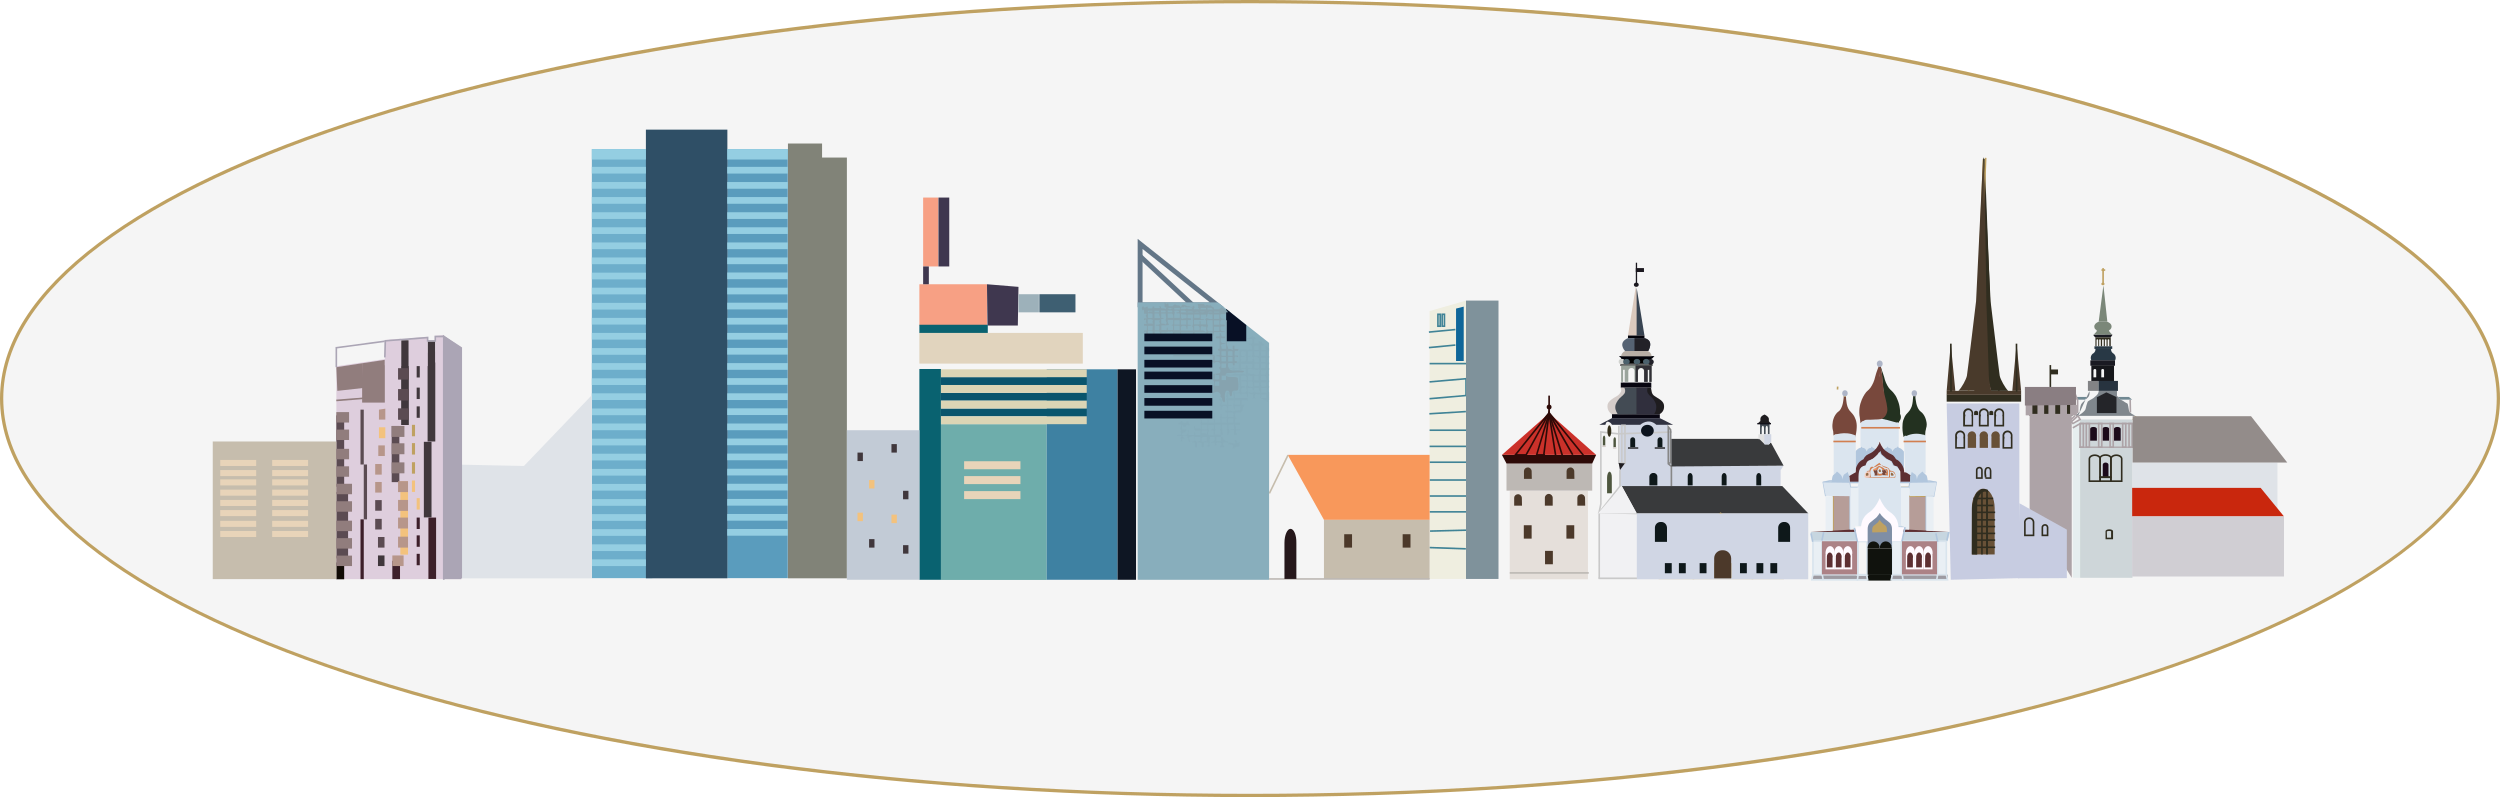 <?xml version="1.0" encoding="utf-8"?>
<!-- Generator: Adobe Illustrator 24.3.0, SVG Export Plug-In . SVG Version: 6.00 Build 0)  -->
<svg version="1.1" id="Layer_1" xmlns="http://www.w3.org/2000/svg" xmlns:xlink="http://www.w3.org/1999/xlink" x="0px" y="0px"
	 viewBox="0 0 1531.2 488.2" style="enable-background:new 0 0 1531.2 488.2;" xml:space="preserve">
<style type="text/css">
	.st0{fill:#F5F5F5;}
	.st1{fill:#BFA161;}
	.st2{fill:#DFE3E8;}
	.st3{fill:#80878D;}
	.st4{fill:#302D1F;}
	.st5{fill:#ADA3A7;}
	.st6{fill:#C7CCE1;}
	.st7{fill:#F1F1F3;}
	.st8{fill:#9D9AA1;}
	.st9{fill:#B69D98;}
	.st10{fill:#C7D6E0;}
	.st11{fill:#D9E4ED;}
	.st12{fill:#E9EFF4;}
	.st13{fill:#10120D;}
	.st14{fill:#233120;}
	.st15{fill:#78483C;}
	.st16{fill:#DBE5EF;}
	.st17{fill:#B1C6DD;}
	.st18{fill:#5D2F32;}
	.st19{fill:#D0D6E4;}
	.st20{fill:#493A2B;}
	.st21{fill:#685137;}
	.st22{fill:#EFEEE0;}
	.st23{fill:#0F6699;}
	.st24{fill:#408396;}
	.st25{fill:#6EADAB;}
	.st26{fill:#3E81A2;}
	.st27{fill:#F7A084;}
	.st28{fill:#3F374F;}
	.st29{fill:#3E5F72;}
	.st30{fill:#9DB1BA;}
	.st31{fill:#096270;}
	.st32{fill:#E1D4BE;}
	.st33{fill:#09556D;}
	.st34{fill:#DBD5B5;}
	.st35{fill:#E8D4B9;}
	.st36{fill:#0E1623;}
	.st37{fill:#6DAECB;}
	.st38{fill:#5A9CBD;}
	.st39{fill:#2F4F66;}
	.st40{fill:#818378;}
	.st41{fill:#94CEE2;}
	.st42{fill:#DECEDD;}
	.st43{fill:#5B4B52;}
	.st44{fill:#110B05;}
	.st45{fill:#3D1F2A;}
	.st46{fill:#B7968A;}
	.st47{fill:#F3C27D;}
	.st48{fill:#40373C;}
	.st49{fill:#917D7D;}
	.st50{fill:#ABA5B5;}
	.st51{fill:#DBC9BD;}
	.st52{fill:#384452;}
	.st53{fill:#1B181F;}
	.st54{fill:#02020A;}
	.st55{fill:#566373;}
	.st56{fill:#B8AFA6;}
	.st57{fill:#4B616C;}
	.st58{fill:#22222A;}
	.st59{fill:#D1D3D0;}
	.st60{fill:#9AA49C;}
	.st61{fill:#070510;}
	.st62{fill:#D4CCC9;}
	.st63{fill:#303241;}
	.st64{fill:#C9C9C9;}
	.st65{fill:#878787;}
	.st66{fill:#1E1C1F;}
	.st67{fill:#0E181A;}
	.st68{fill:#4E563E;}
	.st69{fill:#393A3C;}
	.st70{fill:#4C392A;}
	.st71{fill:#434B54;}
	.st72{fill:#E0E0E0;}
	.st73{fill:#FFFAFF;}
	.st74{fill:#7F8EA5;}
	.st75{fill:#AEB5C7;}
	.st76{fill:#CED6D9;}
	.st77{fill:#E6EEEF;}
	.st78{fill:#242529;}
	.st79{fill:#718993;}
	.st80{fill:#7B8779;}
	.st81{fill:#1A1A22;}
	.st82{fill:#283845;}
	.st83{fill:#16171B;}
	.st84{fill:#1C0A1A;}
	.st85{fill:#27333F;}
	.st86{fill:#828385;}
	.st87{fill:#C9270D;}
	.st88{fill:#D0CED3;}
	.st89{fill:#E5DFDA;}
	.st90{fill:#BDB8B4;}
	.st91{fill:#2D0A07;}
	.st92{fill:#CB312A;}
	.st93{fill:#8A7E82;}
	.st94{fill:#938C8A;}
	.st95{fill:#F8985B;}
	.st96{fill:#C6BDAD;}
	.st97{fill:#C2CBD6;}
	.st98{fill:#26181B;}
	.st99{fill:#637687;}
	.st100{fill:#88AEBC;}
	.st101{fill:#081025;}
	.st102{fill:#0C131D;}
	.st103{fill:#332E1A;}
	.st104{fill:#313036;}
	.st105{fill:#232228;}
	.st106{fill:#302F3D;}
	.st107{fill:#D27F50;}
	.st108{fill:#F6CBBB;}
	.st109{fill:#976A42;}
	.st110{fill:#EA9463;}
	.st111{fill:#AC8286;}
	.st112{opacity:0.14;}
	.st113{fill:#7997A7;}
	.st114{fill:#87A3AE;}
	.st115{fill:#86A3AF;}
	.st116{fill:#7F929B;}
</style>
<ellipse class="st0" cx="765.6" cy="244.1" rx="764.6" ry="243.1"/>
<path class="st1" d="M765.6,488.2c-204.3,0-396.4-25.3-540.9-71.3c-70.3-22.4-125.6-48.4-164.2-77.4C20.4,309.4,0,277.3,0,244.1
	s20.4-65.3,60.5-95.4c38.6-29,93.8-55.1,164.2-77.4C369.1,25.3,561.2,0,765.6,0s396.4,25.3,540.9,71.2
	c70.3,22.4,125.6,48.4,164.2,77.4c40.1,30.2,60.5,62.3,60.5,95.4s-20.3,65.3-60.5,95.4c-38.6,29-93.8,55.1-164.2,77.4
	C1162,462.9,969.9,488.2,765.6,488.2z M765.6,2C344.5,2,2,110.6,2,244.1s342.5,242.1,763.6,242.1s763.6-108.6,763.6-242.1
	S1186.6,2,765.6,2z"/>
<rect x="1306.2" y="283.3" class="st2" width="88.7" height="33"/>
<path class="st3" d="M1272.8,254.7h35l-0.8-0.5c-0.9-0.4-1.8-1-2.5-1.7c-0.5-0.7-0.7-1.3-1-3.7s-0.9-1.5-2.2-2.6s-2.2-0.9-3.3-2.3
	s-1.4-1.3-1.4-1.3v-3.3h-11.1l-0.3,1.2c-0.3,1.2-2,2.5-3,3.3s-3.3,1.6-3.6,2.4c-0.5,1.4-0.9,2.7-1.2,4.2
	C1277.2,252,1272.8,254.7,1272.8,254.7l-1.8,0l0.9-0.8l1.9-1.7c0-1.5,0.3-3,0.8-4.4c0.7-1.5,3.4-3.3,4.5-4.7c0.7-1,0.9-2.3,0.6-3.5"
	/>
<rect x="1242.8" y="246.1" class="st4" width="26.7" height="8.4"/>
<polyline class="st5" points="1268.9,353.9 1268.9,254.4 1272.1,254.4 1272.1,248 1267.9,248 1267.9,253.5 1266,253.5 1266,248 
	1261.8,248 1261.8,253.5 1258.8,253.5 1258.8,248 1254.6,248 1254.6,253.5 1252,253.5 1252,248 1247.9,248 1247.9,253.5 
	1244.8,253.5 1244.8,248 1240.7,248 1240.7,254.4 1243.1,254.4 1243.1,311.7 "/>
<polyline class="st6" points="1236.8,308.2 1265.9,324.4 1265.9,354.1 1236,354.2 "/>
<polygon class="st7" points="1002.5,314.5 1002.5,355.1 979.5,355.1 978.7,314.5 "/>
<rect x="1110.4" y="352" class="st8" width="82.6" height="2.9"/>
<rect x="1122.4" y="303.8" class="st9" width="10.6" height="22.2"/>
<rect x="1169.3" y="303.7" class="st9" width="10.6" height="22.2"/>
<polygon class="st10" points="1137.9,331.3 1110.4,331.5 1109,325.8 1136.8,325.8 "/>
<polygon class="st10" points="1165.3,331.3 1192.8,331.5 1194.2,325.8 1166.4,325.8 "/>
<path class="st11" d="M1144,352.8h-6.9v-21.7h6.9V352.8z M1138.1,351.8h4.9v-19.7h-4.9V351.8z"/>
<rect x="1110.3" y="331.6" class="st12" width="5.9" height="20.7"/>
<rect x="1159" y="331.6" class="st12" width="5.9" height="20.7"/>
<rect x="1186.6" y="331.6" class="st12" width="5.9" height="20.7"/>
<rect x="1143.9" y="351.7" class="st13" width="14.5" height="3.9"/>
<path class="st14" d="M1161.8,252.1l-1.3-0.4c0-0.6-0.2-1.1-0.4-1.6c-1-1.6-3.1-2.2-4.8-1.2c-1.2,0.6-2.2,1.3-3.2,2.2
	c-2.1,1.9-0.8,5,1.6,5.8c2.1,0.7,4.2,1.4,6.3,2C1164.3,260.1,1166.1,253.4,1161.8,252.1z"/>
<path class="st14" d="M1163.6,250.1c-0.2-1.8-0.7-3.6-1.4-5.2c-0.4-1.2-1-2.4-1.8-3.4c-1.5-2.2-2.1-2.1-3.5-3.9
	c-1.4-2-2.4-4.3-2.9-6.7c-0.6-2.1-1.2-3.5-1.5-4.4c-0.5-1.7-0.9-3.1-1.2-4.2v2.6c0.9,1.4,1.4,3.1,1.4,4.8c0.1,7.9,2.9,15.6-0.4,23.1
	c1.1,0.1,2.1,0.3,3.1,0.6c1.8,0.6,3.5,1.6,4.9,2.9c1,0.8,1.9,1.8,2.7,2.8l0.4-3.4C1163.8,254,1163.9,252,1163.6,250.1z"/>
<path class="st15" d="M1155.9,249.8c-0.3-3.7-1.7-7.2-2.2-10.9c-0.6-4.5-0.7-9-1.6-13.5c-0.1-0.4-0.3-1-0.8-0.9s-0.4,0.5-0.4,0.8
	c-0.2,1.8,0,3.6,0.4,5.4c-0.5-0.1-0.6-0.6-0.8-1.1c-0.1-0.3-0.4-0.5-0.7-0.5c-0.6,0.9,0,1.6-0.2,2.6c0,0.3,0,0.6,0.1,0.9
	c0,0.1,0.1,0.1,0.1,0.1c0.3,1.2,0.6,2.4,1,3.5c0,1.7,0,3.4-0.1,5c-2,0.3-3.4,2.2-3.1,4.2c0,0,0,0,0,0.1c0.2,1.1,0.4,2.3,0.6,3.4
	c0,0.2,0.2,1,0.3,1.6c-0.7,0.2-1.4,0.3-1.9,0.4c-1.4,0.4-2.8,0.9-4.1,1.7c-1,0.5-1.6,1.6-1.7,2.7c-0.2,0.2-0.4,0.4-0.5,0.7
	c-0.3,0.4-0.4,1-0.3,1.5c0.3,0.5,0.9,0.8,1.5,0.6c0.1,0,0.2,0,0.3-0.1c1,1.2,2.8,1.5,4.2,0.6c2.7-1.6,6.8-1,8.7-3.8
	C1155.7,253.4,1156.2,251.6,1155.9,249.8z"/>
<path class="st16" d="M1139.5,259.2c0,0,2.4-2.3,3.9-2.1s9.4-0.7,12,0s7.6,2.1,7.6,2.1l-0.1,15.1h-2.6l-1.3,1.8l-1.5-1.6l-1.7-1
	l-1.3,1.4l-1.4-0.7l-2-4.6l-0.8,3.3l-1.7,2.2l-2.5-1.6l-1.2,1.1l-1.4,1.5l-2-1.8l-1.3-0.8h-0.7L1139.5,259.2z"/>
<path class="st17" d="M1166.1,287.4v-10.8l0,0c-0.4-0.6-0.9-1.1-1.5-1.6c-0.5-0.4-1.1-0.7-1.7-0.8l0,0l-0.5-0.8l0,0l-0.6,0.7l0,0
	c-0.7,0.1-1.3,0.3-1.7,0.8c-0.5,0.4-0.9,1-1,1.7l0,0c-0.1-0.7-0.4-1.4-1-1.8c-0.4-0.3-0.9-0.5-1.4-0.6l0,0l-0.6-0.8l0,0l-0.7,0.8
	l0,0c-0.5,0.2-1,0.5-1.4,0.8h-5.5c-0.4-0.3-0.9-0.6-1.4-0.8l0,0l-0.7-0.8l0,0l-0.6,0.8l0,0c-0.5,0.1-1,0.3-1.4,0.6
	c-0.6,0.4-0.9,1.1-1,1.8l0,0c-0.1-0.7-0.5-1.3-1-1.7c-0.5-0.5-1.1-0.7-1.7-0.8l0,0l-0.6-0.7l0,0l-0.5,0.8l0,0
	c-0.6,0.1-1.2,0.4-1.7,0.8c-0.6,0.4-1.1,1-1.5,1.6l0,0v10.8H1166.1z"/>
<path class="st18" d="M1170.9,289.3h-4.6c0-1.6-0.5-3.2-1.3-4.6c-0.6-1-1.4-1.9-2.3-2.6c-0.4-0.3-0.9-0.6-1.4-0.8
	c-0.5-0.9-1.1-1.7-1.8-2.4c-0.8-0.5-1.7-1-2.6-1.4c-0.8-0.5-1.6-1.1-2.4-1.7c-0.9-0.8-1.6-1.8-2.2-2.9c-0.5-0.8-0.8-1.6-1-2.5l0,0
	c-0.2,0.9-0.5,1.7-1,2.5c-0.6,1.1-1.3,2-2.2,2.9c-0.7,0.7-1.5,1.2-2.4,1.7c-0.9,0.4-1.8,0.9-2.6,1.4c-0.8,0.7-1.4,1.5-1.8,2.4
	c-0.5,0.2-0.9,0.5-1.4,0.8c-1,0.7-1.8,1.6-2.3,2.6c-0.8,1.4-1.2,3-1.3,4.6h-4.6l1,3.1l0.3,3.1h5.9l0.5-7.5l2-2.5l1.8-0.5l1.1-2.5
	l3-1.5l3.2-2.8l1.2-2.1l0.7,2.1l3.2,2.8l3,1.5l1.4,2.6l2.1,0.6l1.8,3.1l0.1,5.8l-0.1,0.9h6.2v-3.6L1170.9,289.3z"/>
<path class="st16" d="M1166.1,267.7c0,0,4.7-4.5,13.3-1.1v23.1l-4.8,4.3l-7.8-5.1L1166.1,267.7z"/>
<path class="st15" d="M1137.2,261.8c0.1-1.6-0.1-3.2-0.6-4.7c-0.4-1.2-1-2.4-1.8-3.4c-0.7-0.8-1.4-1.6-2.1-2.4
	c-0.5-0.7-0.9-1.5-1.2-2.4c-0.3-0.9-0.5-1.9-0.6-2.9c-0.1-0.9-0.3-2-0.3-3.4l-1.3-0.1c-0.1,1.1-0.2,2.3-0.4,3.4
	c-0.2,1.6-0.7,3.2-1.5,4.6c-1.1,1.9-1.9,1.4-3.2,3.5c-0.8,1.2-1.3,2.5-1.6,3.9c-0.3,1.5-0.4,3-0.2,4.5c0.1,0.6,0.2,1.2,0.4,1.8
	l0.2,2.5v0.1c0.3-0.2,0.6-0.5,0.9-0.7c0.1,0,0.2,0,0.3,0c2-0.1,4,0,5.9,0.5c1,0.2,1.9,0.5,2.9,0.9c0.8,0.3,1.9,1.2,2.8,0.7
	c0.2-0.1,0.4-0.2,0.5-0.4l0,0l0,0v-0.1c0.1-0.2,0.2-0.5,0.2-0.8l0.3-1.4C1137,264.3,1137.2,263,1137.2,261.8z"/>
<path class="st16" d="M1123.1,266.6c0,0,6.8-3,13.5,0.2v22.4l-8.2,4.8l-5.3-3.4V266.6"/>
<polygon class="st19" points="1023.7,297.7 992.1,297.7 992.1,257.4 1019.8,258.2 1023.7,263.8 "/>
<polygon class="st19" points="1090.6,297.7 1023.7,297.7 1023.7,285.2 1092.4,285.2 1090.6,288 "/>
<rect x="993" y="218.9" width="18.4" height="3.9"/>
<polygon class="st6" points="1236.8,354.1 1236.8,247.1 1192.3,247.1 1194.8,355.1 "/>
<rect x="1192.3" y="241.7" class="st4" width="45.6" height="4.3"/>
<rect x="1192.3" y="239.4" class="st20" width="45.6" height="2.4"/>
<polygon class="st20" points="1194.8,210.5 1192.3,239.4 1194.8,239.4 1197.6,239.4 "/>
<rect x="1194.4" y="210.5" transform="matrix(1 -3.490651e-03 3.490651e-03 1 -0.779 4.172)" class="st4" width="1" height="29.4"/>
<polygon class="st20" points="1235.1,210.5 1232.5,239.4 1235.1,239.4 1237.9,239.4 "/>
<rect x="1234.6" y="210.5" transform="matrix(1 -3.490651e-03 3.490651e-03 1 -0.779 4.313)" class="st4" width="1" height="29.4"/>
<path class="st4" d="M1208.5,261.2h-6.1v-7.3c0-0.1,0-0.2,0-0.3c-0.2-1.7,0.9-3.2,2.6-3.5c1.7-0.2,3.2,0.9,3.5,2.6
	c0,0.3,0,0.6,0,0.9c0,0.2,0,0.4,0,0.6v0.2V261.2z M1203.5,260.2h4.1v-5.3h-0.1v-0.6c0-0.2,0.1-0.4,0.1-0.7c0.2-1.1-0.5-2.2-1.6-2.4
	c-1.1-0.2-2.2,0.5-2.4,1.6c-0.1,0.3-0.1,0.5,0,0.8c0,0.2,0,0.4,0.1,0.7l0.1,0.6h-0.2L1203.5,260.2z"/>
<path class="st4" d="M1203.6,274.8h-6.1v-7.3c0-0.1,0-0.2,0-0.3c-0.2-1.7,0.9-3.2,2.6-3.5s3.2,0.9,3.5,2.6c0,0.3,0,0.6,0,0.9
	c0,0.2,0,0.4,0,0.5v0.2V274.8z M1198.5,273.8h4.1v-5.3h-0.1v-0.6c0-0.2,0.1-0.4,0.1-0.7c0.2-1.1-0.5-2.2-1.6-2.4
	c-1.1-0.2-2.2,0.5-2.4,1.6c-0.1,0.3-0.1,0.5,0,0.8c0,0.2,0,0.4,0.1,0.7l0.1,0.6h-0.2L1198.5,273.8z"/>
<path class="st4" d="M1214.4,293.3h-4.2v-5c-0.2-1.2,0.6-2.2,1.8-2.4c1.2-0.2,2.2,0.6,2.4,1.8c0,0.2,0,0.4,0,0.6V293.3z
	 M1211.2,292.3h2.2v-4c0.1-0.6-0.2-1.2-0.8-1.4c-0.6-0.1-1.2,0.2-1.4,0.8c0,0.2,0,0.3,0,0.5V292.3z"/>
<path class="st4" d="M1254.6,328.4h-4.2v-5c-0.2-1.2,0.6-2.2,1.8-2.4c1.2-0.2,2.2,0.6,2.4,1.8c0,0.2,0,0.4,0,0.6V328.4z
	 M1251.4,327.4h2.2v-4c0.1-0.6-0.2-1.2-0.8-1.4c-0.6-0.1-1.2,0.2-1.4,0.8c0,0.2,0,0.3,0,0.5V327.4z"/>
<path class="st4" d="M1246,328.4h-6.3v-7.9c-0.3-1.7,0.9-3.4,2.7-3.6c1.7-0.3,3.4,0.9,3.6,2.7c0,0.3,0,0.6,0,0.9V328.4z
	 M1240.7,327.4h4.3v-6.9c0.2-1.2-0.5-2.4-1.7-2.6s-2.4,0.5-2.6,1.7c-0.1,0.3-0.1,0.6,0,0.9V327.4z"/>
<path class="st21" d="M1221.7,311.3c0-6.6-3.1-12-7-12s-7,5.4-7,12v28.3h14V311.3z"/>
<path class="st4" d="M1219.7,293.3h-3.7v-1c-0.2,0-0.3,0.1-0.4,0.3c0-0.4,0-0.8-0.1-1.1c-0.2-1.6-0.4-3.8,0.6-4.9
	c0.4-0.4,0.9-0.6,1.5-0.6c0.7,0,1.9,0.3,2.1,2.4c0,0.1,0,0.3,0,0.4v0.2c0,0.9,0,1.8,0,2.7L1219.7,293.3z M1216.6,292.3h2.1v-0.7
	c0-0.9,0-1.8,0-2.7v-0.2c0-0.1,0-0.2,0-0.4l0,0c-0.1-1.3-0.6-1.4-1.1-1.4c-0.3,0-0.5,0.1-0.7,0.3c-0.7,0.8-0.5,2.9-0.3,4.1
	C1216.6,291.7,1216.6,292,1216.6,292.3L1216.6,292.3z"/>
<path class="st21" d="M1210.3,267.2c0.2-1.4-0.7-2.7-2.1-3c-1.4-0.2-2.7,0.7-3,2.1c-0.1,0.3-0.1,0.6,0,0.9c0,0.3,0,0.5,0.1,0.8h-0.1
	v6.3h5.1V268h-0.1C1210.3,267.7,1210.3,267.5,1210.3,267.2z"/>
<path class="st21" d="M1217.6,267.2c0.2-1.4-0.7-2.7-2.1-3c-1.4-0.2-2.7,0.7-3,2.1c-0.1,0.3-0.1,0.6,0,0.9c0,0.3,0,0.5,0.1,0.8h-0.1
	v6.3h5.1V268h-0.1C1217.5,267.7,1217.6,267.5,1217.6,267.2z"/>
<path class="st21" d="M1224.8,267.2c0.2-1.4-0.7-2.7-2.1-3c-1.4-0.2-2.7,0.7-3,2.1c-0.1,0.3-0.1,0.6,0,0.9c0,0.3,0,0.5,0.1,0.8h-0.1
	v6.3h5.1V268h-0.1C1224.8,267.7,1224.8,267.5,1224.8,267.2z"/>
<path class="st4" d="M1232.6,274.8h-6.1v-7.3c0-0.1,0-0.2,0-0.3c-0.2-1.7,0.9-3.2,2.6-3.5s3.2,0.9,3.5,2.6c0,0.3,0,0.6,0,0.9
	c0,0.2,0,0.4,0,0.5v0.2V274.8z M1227.5,273.8h4.1v-5.3h-0.1v-0.6c0.1-0.2,0.1-0.4,0.1-0.7c0.2-1.1-0.5-2.2-1.6-2.4
	c-1.1-0.2-2.2,0.5-2.4,1.6c-0.1,0.3-0.1,0.5,0,0.8c0,0.2,0,0.5,0.1,0.7l0.1,0.6h-0.2L1227.5,273.8z"/>
<path class="st4" d="M1211.5,252.4c0-0.4-0.6-0.8-1.2-0.8s-1.2,0.4-1.2,0.8c0,0.1,0,0.1,0,0.2l0,0v1.6h2.4v-1.6l0,0
	C1211.5,252.6,1211.5,252.5,1211.5,252.4z"/>
<path class="st4" d="M1220.8,252.4c0-0.4-0.6-0.8-1.2-0.8s-1.2,0.4-1.2,0.8c0,0.1,0,0.1,0,0.2l0,0v1.6h2.4v-1.6l0,0
	C1220.8,252.6,1220.8,252.5,1220.8,252.4z"/>
<path class="st4" d="M1218.1,261.2h-6.1v-7.3c0-0.1,0-0.2,0-0.3c-0.2-1.7,0.9-3.2,2.6-3.5c1.7-0.2,3.2,0.9,3.5,2.6
	c0,0.3,0,0.6,0,0.9c0,0.2,0,0.4,0,0.6v0.2L1218.1,261.2z M1213,260.2h4.1v-5.3h-0.1v-0.6c0-0.2,0.1-0.4,0.1-0.7
	c0.2-1.1-0.5-2.2-1.6-2.4c-1.1-0.2-2.2,0.5-2.4,1.6c-0.1,0.3-0.1,0.5,0,0.8c0,0.2,0,0.4,0.1,0.7l0.1,0.6h-0.2L1213,260.2z"/>
<path class="st4" d="M1227.5,261.2h-6.1v-7.3c0-0.1,0-0.2,0-0.3c-0.2-1.7,0.9-3.2,2.6-3.5c1.7-0.2,3.2,0.9,3.5,2.6
	c0,0.3,0,0.6,0,0.9c0,0.2,0,0.4,0,0.6v0.2V261.2z M1222.4,260.2h4.1v-5.3h-0.1v-0.6c0.1-0.2,0.1-0.4,0.1-0.7
	c0.2-1.1-0.5-2.2-1.6-2.4c-1.1-0.2-2.2,0.5-2.4,1.6c-0.1,0.3-0.1,0.5,0,0.8c0,0.2,0,0.4,0.1,0.7l0.1,0.6h-0.2L1222.4,260.2z"/>
<rect x="1213.4" y="299.9" class="st4" width="1" height="39.7"/>
<rect x="1216.5" y="299.9" class="st4" width="1" height="39.3"/>
<rect x="1216.5" y="304.5" class="st4" width="1" height="35.1"/>
<rect x="1208.7" y="304.8" class="st4" width="12.1" height="1"/>
<rect x="1208.7" y="309.1" class="st4" width="12.1" height="1"/>
<rect x="1207.9" y="313.3" class="st4" width="14.1" height="1"/>
<rect x="1207.9" y="317.9" class="st4" width="14.1" height="1"/>
<rect x="1207.9" y="322" class="st4" width="14.1" height="1"/>
<rect x="1207.9" y="326.2" class="st4" width="14.1" height="1"/>
<rect x="1207.9" y="334.7" class="st4" width="14.1" height="1"/>
<rect x="1207.9" y="330.3" class="st4" width="14.1" height="1"/>
<path class="st4" d="M1207.9,309.6L1207.9,309.6l0.8-3.5l1.7-4.1l3.2-2.5h2.2l1.6,0.8c0,0,1.1,1.8,0.7,1.3s-2.7-0.5-2.7-0.5
	c-3.6,0.7-4.4,6.4-4.4,6.4v32.2l-3.3-0.1l0.1-27.8"/>
<path class="st4" d="M1224.8,230.2c-0.4-2.2-5.6-45.6-5.6-45.6l-4.3-88h-0.3l-0.3,34.7v90.2l5.2,17.9h10.5
	C1228.2,237.8,1225.2,232.3,1224.8,230.2z"/>
<path class="st1" d="M1206,239.6l-0.9-0.4c0-0.1,3.5-7,3.5-9.3s1.7-27.6,1.8-28.7l4-103.9h1l-4,103.9c0,0.3-1.8,26.2-1.8,28.7
	S1206.1,239.3,1206,239.6z"/>
<path class="st4" d="M1224,239.6c-0.1-0.3-3.6-7.2-3.6-9.7s-1.8-28.4-1.8-28.7l-4-103.9h1l4,103.9c0.1,1.1,1.8,26.2,1.8,28.7
	c0,1.9,2.5,7.4,3.5,9.3L1224,239.6z"/>
<rect x="1162.1" y="147.9" transform="matrix(3.996804e-02 -0.999 0.999 3.996804e-02 1017.334 1355.666)" class="st1" width="104.1" height="1"/>
<path class="st20" d="M1214.6,96.5l-4.3,88c0,0-5.2,43.4-5.6,45.6s-3.3,7.6-5.2,9.2h11.5c0,0,1.5-6.4,1.5-9.1s1.5-45.8,1.5-45.8
	l1.1-78.7L1214.6,96.5z"/>
<path class="st20" d="M1215.5,105.9l1.1,78.7c0,0,1.5,43.1,1.5,45.8s1.5,9.1,1.5,9.1h-10.4L1215.5,105.9z"/>
<polygon class="st22" points="875.6,354.6 897.9,354.6 897.9,184.1 875.6,190.5 "/>
<polygon class="st23" points="896.5,221.1 891.8,221.1 891.8,189 896.5,187.8 "/>
<polygon class="st24" points="875.6,244.7 875.5,243.7 897.4,241.8 897.4,232.5 875.6,234.4 875.5,233.4 898.4,231.4 898.4,242.7 
	"/>
<rect x="875.6" y="222.2" class="st24" width="23" height="1"/>
<rect x="875.5" y="211.7" transform="matrix(0.995 -9.567202e-02 9.567202e-02 0.995 -16.246 85.519)" class="st24" width="16.3" height="1"/>
<rect x="875.5" y="202.2" transform="matrix(0.995 -9.567202e-02 9.567202e-02 0.995 -15.338 85.475)" class="st24" width="16.3" height="1"/>
<rect x="875.6" y="252.3" transform="matrix(0.998 -6.052591e-02 6.052591e-02 0.998 -13.677 54.134)" class="st24" width="22.4" height="1"/>
<rect x="875.6" y="263" class="st24" width="22.3" height="1"/>
<rect x="875.6" y="272.9" class="st24" width="22.3" height="1"/>
<rect x="875.6" y="282.6" class="st24" width="22.3" height="1"/>
<rect x="875.6" y="293.5" class="st24" width="22.3" height="1"/>
<rect x="875.6" y="303.3" class="st24" width="22.3" height="1"/>
<rect x="875.6" y="313" class="st24" width="22.3" height="1"/>
<rect x="875.6" y="324.4" transform="matrix(1 -2.530457e-02 2.530457e-02 1 -7.938 22.542)" class="st24" width="22.3" height="1"/>
<rect x="886.3" y="324.3" transform="matrix(3.472503e-02 -0.999 0.999 3.472503e-02 520.752 1210.024)" class="st24" width="1" height="22.3"/>
<path class="st24" d="M882.6,200.3h-2.4V192h2.4V200.3z M881.2,199.3h0.4V193h-0.4V199.3z"/>
<path class="st24" d="M885.2,200.3h-2.4V192h2.4V200.3z M883.8,199.3h0.4V193h-0.4V199.3z"/>
<rect x="576.3" y="259.8" class="st25" width="64.8" height="95.4"/>
<rect x="641.1" y="226.2" class="st26" width="43.4" height="128.9"/>
<rect x="565.4" y="121" class="st27" width="9.3" height="42.2"/>
<rect x="574.8" y="121" class="st28" width="6.6" height="42.2"/>
<rect x="563.1" y="174.1" class="st27" width="41.4" height="25.3"/>
<polygon class="st28" points="623.4,199.4 604.8,199.4 604.5,174.1 623.8,175.7 "/>
<rect x="636.6" y="180.2" class="st29" width="22.1" height="11.1"/>
<rect x="623.8" y="180.2" class="st30" width="12.5" height="11.1"/>
<rect x="563.1" y="198.9" class="st31" width="41.9" height="5.1"/>
<rect x="563.1" y="203.9" class="st32" width="100.1" height="18.8"/>
<rect x="563.1" y="226" class="st31" width="13.2" height="129.1"/>
<rect x="576.3" y="250.2" class="st33" width="89.3" height="4.8"/>
<rect x="576.3" y="240.6" class="st33" width="89.3" height="4.8"/>
<rect x="576.3" y="231" class="st33" width="89.3" height="4.8"/>
<rect x="576.3" y="255" class="st34" width="89.3" height="4.8"/>
<rect x="576.3" y="245.4" class="st34" width="89.3" height="4.8"/>
<rect x="576.3" y="235.8" class="st34" width="89.3" height="4.8"/>
<rect x="576.3" y="226.2" class="st34" width="89.3" height="4.8"/>
<rect x="590.5" y="282.5" class="st35" width="34.5" height="4.9"/>
<rect x="590.5" y="291.6" class="st35" width="34.5" height="4.9"/>
<rect x="590.5" y="300.8" class="st35" width="34.5" height="4.9"/>
<rect x="684.5" y="226.2" class="st36" width="11.3" height="128.9"/>
<rect x="362.5" y="91.3" class="st37" width="37.1" height="262.8"/>
<rect x="445.4" y="91.3" class="st38" width="37.1" height="262.8"/>
<rect x="395.6" y="79.4" class="st39" width="49.9" height="274.8"/>
<rect x="482.6" y="96.5" class="st40" width="36.1" height="257.7"/>
<rect x="482.6" y="87.9" class="st40" width="20.9" height="9.8"/>
<rect x="445.4" y="91.3" class="st41" width="37.1" height="6.4"/>
<rect x="445.4" y="102.2" class="st41" width="37.1" height="4.1"/>
<rect x="445.4" y="111.5" class="st41" width="37.1" height="4.1"/>
<rect x="445.4" y="120.7" class="st41" width="37.1" height="4.1"/>
<rect x="445.4" y="130" class="st41" width="37.1" height="4.1"/>
<rect x="445.4" y="139.2" class="st41" width="37.1" height="4.1"/>
<rect x="445.4" y="148.5" class="st41" width="37.1" height="4.1"/>
<rect x="445.4" y="157.7" class="st41" width="37.1" height="4.1"/>
<rect x="445.4" y="166.9" class="st41" width="37.1" height="4.1"/>
<rect x="445.4" y="176.2" class="st41" width="37.1" height="4.1"/>
<rect x="445.4" y="185.4" class="st41" width="37.1" height="4.1"/>
<rect x="445.4" y="194.7" class="st41" width="37.1" height="4.1"/>
<rect x="445.4" y="203.9" class="st41" width="37.1" height="4.1"/>
<rect x="445.4" y="213.1" class="st41" width="37.1" height="4.1"/>
<rect x="445.4" y="222.4" class="st41" width="37.1" height="4.1"/>
<rect x="445.4" y="231.6" class="st41" width="37.1" height="4.1"/>
<rect x="445.4" y="240.9" class="st41" width="37.1" height="4.1"/>
<rect x="445.4" y="250.1" class="st41" width="37.1" height="4.1"/>
<rect x="445.4" y="259.4" class="st41" width="37.1" height="4.1"/>
<rect x="445.4" y="268.6" class="st41" width="37.1" height="4.1"/>
<rect x="445.4" y="277.8" class="st41" width="37.1" height="4.1"/>
<rect x="445.4" y="287.1" class="st41" width="37.1" height="4.1"/>
<rect x="445.4" y="296.3" class="st41" width="37.1" height="4.1"/>
<rect x="445.4" y="305.6" class="st41" width="37.1" height="4.1"/>
<rect x="445.4" y="314.8" class="st41" width="37.1" height="4.1"/>
<rect x="445.4" y="324" class="st41" width="37.1" height="4.1"/>
<rect x="362.5" y="102.2" class="st41" width="33.1" height="4.1"/>
<rect x="362.5" y="91.3" class="st41" width="33.1" height="6.4"/>
<rect x="362.5" y="111.5" class="st41" width="33.1" height="4.1"/>
<rect x="362.5" y="120.7" class="st41" width="33.1" height="4.1"/>
<rect x="362.5" y="130" class="st41" width="33.1" height="4.1"/>
<rect x="362.5" y="139.2" class="st41" width="33.1" height="4.1"/>
<rect x="362.5" y="148.5" class="st41" width="33.1" height="4.1"/>
<rect x="362.5" y="157.7" class="st41" width="33.1" height="4.1"/>
<rect x="362.5" y="167" class="st41" width="33.1" height="4.1"/>
<rect x="362.5" y="176.2" class="st41" width="33.1" height="4.1"/>
<rect x="362.5" y="185.5" class="st41" width="33.1" height="4.1"/>
<rect x="362.5" y="194.7" class="st41" width="33.1" height="4.1"/>
<rect x="362.5" y="203.9" class="st41" width="33.1" height="4.1"/>
<rect x="362.5" y="213.2" class="st41" width="33.1" height="4.1"/>
<rect x="362.5" y="222.4" class="st41" width="33.1" height="4.1"/>
<rect x="362.5" y="231.7" class="st41" width="33.1" height="4.1"/>
<rect x="362.5" y="240.9" class="st41" width="33.1" height="4.1"/>
<rect x="362.5" y="250.2" class="st41" width="33.1" height="4.1"/>
<rect x="362.5" y="259.4" class="st41" width="33.1" height="4.1"/>
<rect x="362.5" y="268.7" class="st41" width="33.1" height="4.1"/>
<rect x="362.5" y="277.9" class="st41" width="33.1" height="4.1"/>
<rect x="362.5" y="287.2" class="st41" width="33.1" height="4.1"/>
<rect x="362.5" y="296.4" class="st41" width="33.1" height="4.1"/>
<rect x="362.5" y="305.7" class="st41" width="33.1" height="4.1"/>
<rect x="362.5" y="314.9" class="st41" width="33.1" height="4.1"/>
<rect x="362.5" y="324.1" class="st41" width="33.1" height="4.1"/>
<rect x="362.5" y="333.4" class="st41" width="33.1" height="4.1"/>
<rect x="362.5" y="342.6" class="st41" width="33.1" height="4.1"/>
<polygon class="st42" points="282.5,354.7 206,354.7 206,224.3 282.5,213 "/>
<rect x="206" y="254.4" class="st43" width="4.8" height="43.7"/>
<rect x="206" y="301.3" class="st43" width="7.2" height="40.7"/>
<rect x="206" y="344.5" class="st44" width="4.8" height="10.3"/>
<rect x="220.8" y="250.9" class="st43" width="2" height="33.6"/>
<rect x="220.8" y="318.1" class="st45" width="2" height="36.6"/>
<rect x="222.8" y="284.5" class="st43" width="2" height="33.6"/>
<polygon class="st46" points="236,257 232.1,257 232.1,250.9 236,250.3 "/>
<rect x="232.1" y="261.7" class="st47" width="3.9" height="6.7"/>
<rect x="231.7" y="272.8" class="st46" width="4" height="6.5"/>
<rect x="229.8" y="284.2" class="st46" width="4" height="6.5"/>
<rect x="229.8" y="295.2" class="st46" width="4" height="6.5"/>
<rect x="229.8" y="306.3" class="st43" width="4" height="6.5"/>
<rect x="229.8" y="317.8" class="st43" width="4" height="6.5"/>
<rect x="231.5" y="328.9" class="st43" width="4" height="6.5"/>
<rect x="231.5" y="340.2" class="st48" width="4" height="6.5"/>
<polygon class="st49" points="235.7,246.6 221.8,246.6 221.8,222.5 235.7,220.4 "/>
<polygon class="st49" points="222.8,237.6 206.6,239.4 206,224.9 221.8,222.5 "/>
<rect x="205.9" y="243.9" transform="matrix(0.997 -8.019892e-02 8.019892e-02 0.997 -18.902 18.111)" class="st49" width="20.1" height="1"/>
<rect x="245.7" y="208.4" class="st48" width="4.7" height="51.9"/>
<rect x="261.9" y="209.1" class="st48" width="4.7" height="61.3"/>
<rect x="259.6" y="270.6" class="st48" width="4.7" height="46.3"/>
<rect x="245.2" y="294.9" class="st47" width="4.7" height="44.8"/>
<rect x="240.3" y="343.5" class="st45" width="4.7" height="11.2"/>
<rect x="239.9" y="260.9" class="st43" width="4.7" height="34.4"/>
<rect x="262.4" y="317" class="st45" width="4.7" height="37.6"/>
<rect x="243.8" y="225.5" class="st43" width="6.6" height="7"/>
<rect x="255.2" y="224.2" class="st48" width="1.9" height="7"/>
<rect x="255.2" y="248.9" class="st48" width="1.9" height="7"/>
<rect x="255.2" y="305.1" class="st47" width="1.9" height="7"/>
<rect x="255.2" y="317" class="st45" width="1.9" height="7"/>
<rect x="255.2" y="339.2" class="st45" width="1.9" height="7"/>
<rect x="255.2" y="327.9" class="st45" width="1.9" height="7"/>
<rect x="255.2" y="237.4" class="st48" width="1.9" height="7"/>
<rect x="252.3" y="260.2" class="st1" width="1.9" height="7"/>
<rect x="252.3" y="283.1" class="st1" width="1.9" height="7"/>
<rect x="252.3" y="271.4" class="st1" width="1.9" height="7"/>
<rect x="252.3" y="294.3" class="st47" width="1.9" height="7"/>
<rect x="243.8" y="250.1" class="st43" width="6.6" height="7"/>
<rect x="243.8" y="238.3" class="st43" width="6.6" height="7"/>
<polygon class="st50" points="206.5,224.9 205.5,224.9 205.5,212.5 205.9,212.5 235.6,208.5 235.8,209.5 206.5,213.4 "/>
<polygon class="st51" points="1001.9,175.5 997.1,205.5 1006.9,205.5 "/>
<polygon class="st52" points="1002.4,176.1 1002.4,205.5 1007.2,205.5 "/>
<ellipse class="st53" cx="1002.2" cy="174.4" rx="1.5" ry="1.3"/>
<rect x="1001.9" y="160.9" class="st53" width="0.8" height="12.5"/>
<rect x="1001.9" y="164.2" class="st53" width="5" height="2.4"/>
<rect x="997.1" y="205.5" class="st54" width="10.1" height="1.6"/>
<path class="st55" d="M997.1,207.1c-6.5,2.7-2,7.7-1.8,7.9h14.2c0,0,4-6.3-2.3-7.9H997.1z"/>
<polygon class="st54" points="1013.3,218.1 991.6,218.1 993.3,219.7 1011.8,219.7 "/>
<path class="st56" d="M1009.2,215c1.4,0.5,2.3,1.7,2.4,3.2h-18.7c0.1-1.4,1.1-2.7,2.4-3.2H1009.2"/>
<ellipse class="st57" cx="1002.6" cy="221.5" rx="2" ry="1.7"/>
<path class="st58" d="M1009.7,220.2c0.4-0.2,0.8-0.3,1.2-0.3c1-0.1,1.8,0.6,2,1.5c0.1,1-0.6,1.8-1.5,2c-0.2,0-0.3,0-0.5,0
	c-0.4,0-0.8-0.1-1.1-0.3"/>
<path class="st59" d="M994.6,220.1c-0.4-0.2-0.8-0.3-1.2-0.3c-1-0.2-1.9,0.5-2,1.4c-0.2,1,0.5,1.9,1.4,2c0.2,0,0.4,0,0.6,0
	c0.4,0,0.8-0.1,1.1-0.3"/>
<rect x="992.4" y="223.2" width="19.8" height="0.8"/>
<path class="st60" d="M992.9,223.8v10.1h1.2v-7.4h1v7.4h2.2v-6.8c0.1-1,0.9-1.7,1.9-1.7l0,0c1-0.1,1.9,0.7,1.9,1.7v6.8h2v-6.8
	c0.1-1,0.9-1.7,1.9-1.7l0,0c1-0.1,1.9,0.7,1.9,1.7v6.8h2.2v-7.4h1v7.4h1.4v-10.1H992.9z"/>
<rect x="992.7" y="234.3" class="st61" width="18.7" height="3.2"/>
<path class="st62" d="M992.7,237.8c-0.1,0.2,0.1,0.4,0.2,0.7c0.1,0.4,0.1,0.8,0,1.2c-0.6,1.4-1.7,2.5-3.1,3.2
	c-2,1.1-4.4,2.6-5.1,4.6c-0.6,2.4,0.4,4.9,2.5,6.2h29.3c2.1-1.3,3.2-3.8,2.5-6.2c-0.8-2.4-3.5-3.4-5.6-4.9c-1-0.6-1.6-1.6-1.8-2.7
	c0-0.2-0.5-2.3-0.3-2.3c-3.9,0-7.9-0.1-11.8-0.1h-4.5c-0.6,0-1.8-0.3-2.2,0C992.8,237.7,992.7,237.7,992.7,237.8z"/>
<rect x="987.3" y="253.7" class="st61" width="29.3" height="2.4"/>
<path class="st63" d="M979.5,260.2h3.8c0,0,0.3-2.3,1.8-1.9c1,0.3,1.8,1,2.2,1.9h17.3c0,0,4.9-4.6,9.9,0h10.3l-8.2-4.1h-29.3
	L979.5,260.2z"/>
<polygon class="st64" points="980,354.2 979,354.2 979,313.4 980,308.5 980,264 991.2,265.2 1023.9,264.1 1024,265.1 991.2,266.2 
	981,265.2 981,308.7 980,313.5 "/>
<path class="st64" d="M995.8,284.1h-4.8v-23.3h1v22.3h0.9V260h2.9V284.1z M993.8,283.1h0.9V261h-0.9V283.1z"/>
<path class="st65" d="M1024.2,297.7h-1v-11.8l-1.9-1.6v-24.2l2.4,2.9v21h-1.2l1.7,1.4V297.7z M1022.3,283.1h0.4v-19.7l-0.4-0.5
	V283.1z"/>
<polygon class="st66" points="991.4,283.6 992.2,287.9 995.2,283.8 "/>
<polygon class="st64" points="1002.5,315 978.5,314.4 991.7,297.6 991.7,287.9 992.7,287.9 992.7,297.9 980.5,313.5 1002.6,314 "/>
<path class="st67" d="M1012.7,289.7c-1.3-0.1-2.4,0.9-2.5,2.1v2.4l0,0v3.1h4.9v-5.4C1015.1,290.6,1014,289.6,1012.7,289.7z"/>
<path class="st68" d="M985.8,288.9c-0.8,0-1.5,1.7-1.5,3.7v4.1l0,0v5.4h2.9v-9.5C987.3,290.5,986.6,288.9,985.8,288.9z"/>
<path class="st67" d="M1016.7,267.8c-0.9,0.1-1.5,0.8-1.5,1.7v1.9l0,0v2.5h3v-4.4C1018.3,268.6,1017.6,267.8,1016.7,267.8z"/>
<path class="st67" d="M1000,267.8c-0.9,0.1-1.6,0.8-1.5,1.7v1.9l0,0v2.5h3v-4.4C1001.6,268.6,1000.9,267.8,1000,267.8z"/>
<path class="st68" d="M989,267.8c-0.4,0-0.8,0.8-0.8,1.7v1.9l0,0v2.5h1.5v-4.4C989.8,268.5,989.4,267.8,989,267.8z"/>
<path class="st68" d="M982.5,266.8c-0.4,0-0.8,0.8-0.8,1.7v1.9l0,0v2.5h1.5v-4.4C983.2,267.6,982.9,266.8,982.5,266.8z"/>
<rect x="997.1" y="273.9" class="st69" width="6.3" height="1"/>
<rect x="987.9" y="273.9" class="st62" width="2.1" height="0.9"/>
<rect x="981.4" y="272.9" class="st62" width="2.1" height="0.9"/>
<rect x="1013.5" y="273.9" class="st69" width="6.3" height="1"/>
<polygon class="st69" points="1023.7,268.8 1078.2,268.8 1081.1,271.8 1083.6,272.1 1084.5,270.8 1092.4,285.2 1023.7,285.7 "/>
<polygon class="st69" points="1091.6,297.7 1107.6,314.5 1002.5,314.5 993.3,297.7 "/>
<path class="st1" d="M1074.9,328.2h-39.3l18.2-14.4L1074.9,328.2z M1038.5,327.2h33.2l-17.8-12.1L1038.5,327.2z"/>
<path class="st1" d="M1073.8,354.7h-37.2v-27.4h37.2V354.7z M1037.6,353.7h35.2v-25.4h-35.2V353.7z"/>
<path class="st1" d="M1037.7,354.7h-21.8v-14.2h21.8V354.7z M1016.9,353.7h19.8v-12.2h-19.8V353.7z"/>
<path class="st1" d="M1092.6,354.7h-19.8v-14.2h19.8V354.7z M1073.8,353.7h17.8v-12.2h-17.8V353.7z"/>
<rect x="1015.7" y="336.5" transform="matrix(0.935 -0.353 0.353 0.935 -52.851 384.686)" class="st1" width="22.1" height="1"/>
<rect x="1082.2" y="326.9" transform="matrix(0.385 -0.923 0.923 0.385 354.714 1206.468)" class="st1" width="1" height="20.4"/>
<rect x="1002.5" y="314.5" class="st19" width="105" height="40.3"/>
<rect x="1050.1" y="344.9" class="st1" width="10.3" height="9.2"/>
<path class="st70" d="M1055.1,337c-2.8-0.1-5.1,2-5.2,4.8v5.4l0,0v7h10.4v-12.3C1060.2,339.1,1057.9,336.9,1055.1,337
	C1055.2,337,1055.2,337,1055.1,337z"/>
<path class="st67" d="M1035.2,289.7c-0.8,0-1.5,1-1.5,2.1v2.4l0,0v3.1h3v-5.4C1036.7,290.7,1036,289.7,1035.2,289.7z"/>
<path class="st67" d="M1056,289.7c-0.8,0-1.5,1-1.5,2.1v2.4l0,0v3.1h3v-5.4C1057.5,290.7,1056.9,289.7,1056,289.7z"/>
<path class="st67" d="M1077.2,289.7c-0.8,0-1.5,1-1.5,2.1v2.4l0,0v3.1h3v-5.4C1078.7,290.7,1078.1,289.7,1077.2,289.7z"/>
<rect x="1075.8" y="344.9" class="st67" width="4.2" height="6.2"/>
<rect x="1084.3" y="344.9" class="st67" width="4.2" height="6.2"/>
<rect x="1019.7" y="344.9" class="st67" width="4.2" height="6.2"/>
<rect x="1041" y="344.9" class="st67" width="4.2" height="6.2"/>
<rect x="1065.7" y="344.9" class="st67" width="4.2" height="6.2"/>
<rect x="1028.3" y="344.9" class="st67" width="4.2" height="6.2"/>
<path class="st67" d="M1092.8,319.7c-2-0.1-3.6,1.4-3.7,3.4v3.8l0,0v5h7.3v-8.7C1096.4,321.1,1094.8,319.6,1092.8,319.7
	C1092.8,319.7,1092.8,319.7,1092.8,319.7z"/>
<path class="st67" d="M1017.3,319.7c-2-0.1-3.6,1.4-3.7,3.4c0,0,0,0,0,0v3.8l0,0v5h7.4v-8.7C1020.9,321.1,1019.3,319.6,1017.3,319.7
	z"/>
<rect x="979" y="353.7" class="st64" width="23.6" height="1"/>
<path class="st71" d="M1078,259.6v6.4h1v-1.8l0,0v-1.8c0-0.9,0.3-1.6,0.7-1.6s0.7,0.7,0.7,1.6v3.6h1v-1.8l0,0v-1.8
	c0-0.9,0.3-1.6,0.7-1.6s0.7,0.7,0.7,1.6v3.6h1v-6.4H1078z"/>
<rect x="1076.3" y="259.1" class="st61" width="8.4" height="0.8"/>
<path class="st66" d="M1080.8,253.9c0,0-2.7,0.8-2.6,2.8v1.2l-1.5,1.3h7.7l-1-1.2v-1.4C1083.4,256.5,1083.5,255.3,1080.8,253.9z"/>
<polygon class="st72" points="1077,268.6 1077,266 1084.8,266 1084.8,270.7 1083.3,272.2 1080.9,272.2 1077.7,269 1077,269 "/>
<path class="st11" d="M1116.4,352.5h-6.5V331h6.5V352.5z M1110.9,351.5h4.5V332h-4.5V351.5z"/>
<path class="st11" d="M1138.4,352.5h-22.9V331h22.9V352.5z M1116.4,351.5h20.9V332h-20.9V351.5z"/>
<rect x="1113.9" y="328.4" transform="matrix(0.205 -0.979 0.979 0.205 565.535 1354.213)" class="st17" width="5.3" height="1"/>
<rect x="1109" y="326.1" transform="matrix(0.979 -0.205 0.205 0.979 -43.872 234.841)" class="st17" width="1" height="5.3"/>
<rect x="1122.2" y="303.9" class="st1" width="1" height="21.1"/>
<rect x="1132.7" y="298.6" class="st17" width="1" height="25.7"/>
<rect x="1139" y="319.1" transform="matrix(0.978 -0.209 0.209 0.978 -41.635 246.155)" class="st17" width="3.8" height="1"/>
<path class="st11" d="M1144.4,352.5h-7V331h7v1.6l0.1-0.1c0.8-0.8,1.9-1.3,3-1.3c1.2,0,2.4,0.5,3.2,1.5c0.7,0.9,1.1,2,1,3.1l-1,0.1
	v-0.1c0-0.9-0.2-1.8-0.8-2.5c-0.6-0.7-1.5-1.1-2.5-1.1c-0.9,0-1.7,0.4-2.3,1c-0.5,0.7-0.8,1.5-0.8,2.4c0,0.1,0,0.2,0,0.2
	L1144.4,352.5z M1138.4,351.5h5V332h-5V351.5z"/>
<polygon class="st11" points="1144.5,355.6 1109.1,355.6 1109.9,351.9 1110.9,352.1 1110.3,354.6 1143.2,354.6 1142.7,352.1 
	1143.7,351.8 "/>
<rect x="1115.7" y="351.9" transform="matrix(0.986 -0.168 0.168 0.986 -43.552 192.72)" class="st11" width="1" height="3.2"/>
<rect x="1136" y="353" transform="matrix(0.131 -0.991 0.991 0.131 638.432 1435.132)" class="st11" width="3.2" height="1"/>
<rect x="1133.2" y="298.1" class="st17" width="5.1" height="1"/>
<rect x="1116.7" y="295" class="st17" width="15.9" height="1"/>
<rect x="1132.4" y="295.4" transform="matrix(0.985 -0.173 0.173 0.985 -34.293 200.427)" class="st17" width="1" height="3.1"/>
<rect x="1132.7" y="295" class="st17" width="6.2" height="1"/>
<polygon class="st17" points="1117.8,304 1116.2,295.1 1120.5,294.1 1132.7,294.1 1132.7,295.1 1120.6,295.1 1117.3,295.9 
	1118.7,303.8 "/>
<rect x="1129.3" y="242.1" class="st1" width="1.3" height="1"/>
<path class="st17" d="M1132.7,295.5v-3.6l0,0l-1-2.6h0.2l-0.3-0.3l0,0c-0.1,0.3-0.3,0.3-0.7,0.7c-0.6,0.5-1,0.5-1.5,1
	c-0.3,0.4-0.5,0.8-0.6,1.3c-0.1,0.4-0.2,0.8-0.2,1.1l-0.2,1.5c0.2-0.8,0.1-1.7-0.2-2.5c-0.2-0.5-0.5-1-0.9-1.4
	c-0.4-0.5-2-1.8-2.2-1.9l0,0c-0.3,0.4-0.6,0.7-0.9,1.1c-0.7,0.6-1.1,0.7-1.5,1.2c-0.3,0.5-0.4,1-0.5,1.5c-0.1,0.6-0.2,1.3-0.3,1.9v1
	L1132.7,295.5z"/>
<path class="st15" d="M1151.3,222.3c0.2,0.2-0.4,1.2-1.4,4.1c-0.8,2.1-0.7,2-1.4,4.4c-0.5,2.4-1.5,4.7-2.9,6.7
	c-1.4,1.9-2.1,1.7-3.5,3.9c-0.7,1.1-1.3,2.2-1.8,3.4c-0.7,1.7-1.2,3.4-1.4,5.2c-0.2,1.9-0.2,3.9,0.2,5.8l0.4,3.4
	c0.8-1,1.7-2,2.7-2.8c1.4-1.3,3.1-2.3,4.9-2.9c1.4-0.5,2.8-0.7,4.3-0.6"/>
<rect x="1130.6" y="239.7" class="st1" width="0.2" height="1"/>
<rect x="1124.6" y="237" transform="matrix(5.989229e-02 -0.998 0.998 5.989229e-02 821.052 1346.706)" class="st1" width="1.8" height="1"/>
<polyline class="st18" points="1109,325.8 1136.8,325.8 1136.5,324.2 1109,325.8 1109,325.8 1110.4,331.5 "/>
<path class="st11" d="M1192.6,352.5h-6.5V331h6.5V352.5z M1187.1,351.5h4.5V332h-4.5V351.5z"/>
<path class="st11" d="M1187.1,352.5h-22.9V331h22.9V352.5z M1165.1,351.5h20.9V332h-20.9V351.5z"/>
<rect x="1185.5" y="326.1" transform="matrix(0.979 -0.205 0.205 0.979 -42.241 250.56)" class="st17" width="1" height="5.3"/>
<rect x="1190.5" y="328.4" transform="matrix(0.205 -0.979 0.979 0.205 626.385 1429.14)" class="st17" width="5.3" height="1"/>
<rect x="1179.8" y="303.4" class="st1" width="4.5" height="1"/>
<rect x="1169.3" y="303.4" class="st1" width="10.4" height="1"/>
<rect x="1163.8" y="298.6" class="st1" width="1" height="23.5"/>
<rect x="1163.9" y="320.5" transform="matrix(0.208 -0.978 0.978 0.208 607.091 1394.506)" class="st17" width="1" height="3.9"/>
<path class="st11" d="M1165.2,352.5h-7v-16.7c0-0.1,0-0.2,0-0.2c0-0.9-0.3-1.7-0.8-2.4c-0.6-0.6-1.5-1-2.3-1c-0.9,0-1.8,0.4-2.4,1.1
	c-0.6,0.7-0.9,1.6-0.9,2.5h-1c0-1.1,0.4-2.3,1.1-3.1c0.8-0.9,1.9-1.5,3.1-1.5c1.1,0,2.2,0.5,3,1.3l0.1,0.1V331h7L1165.2,352.5z
	 M1159.2,351.5h5V332h-5V351.5z"/>
<polygon class="st11" points="1193.4,355.6 1157.7,355.6 1158.6,351.8 1159.6,352.1 1159,354.6 1192.2,354.6 1191.6,352.1 
	1192.6,351.8 "/>
<rect x="1184.6" y="353" transform="matrix(0.168 -0.986 0.986 0.168 638.688 1463.579)" class="st11" width="3.2" height="1"/>
<rect x="1164.4" y="351.9" transform="matrix(0.992 -0.13 0.13 0.992 -36.145 154.86)" class="st11" width="1" height="3.2"/>
<rect x="1164.3" y="298.1" class="st1" width="5.1" height="1"/>
<rect x="1169.9" y="295" class="st17" width="15.9" height="1"/>
<polygon class="st17" points="1164.8,322.4 1163.8,322.4 1163.8,298.1 1168.9,298.1 1169.4,295.4 1170.3,295.6 1169.7,299.1 
	1164.8,299.1 "/>
<rect x="1163.7" y="295" class="st17" width="6.2" height="1"/>
<path class="st16" d="M1163,322.4l1.7,0.1l-0.4-23.9l-0.6-3.1l0,0c0-1.5,0-2.7,0-3.6c0-0.6,0-1.1-0.1-1.7c0-0.7-0.2-1.5-0.4-2.1
	c-0.2-0.7-0.6-1.4-1.2-1.9c-0.7-0.6-1.6-1-2.6-1l0,0c-0.1-0.5-0.3-1-0.5-1.5c-0.2-0.5-0.5-1-0.9-1.3c-0.3-0.2-0.7-0.4-1.1-0.5
	c-0.6-0.2-1.1-0.5-1.7-0.8c-0.7-0.5-1.4-1-2-1.6c-0.5-0.5-0.9-0.9-1.2-1.2l-1-1.5l0,0l-1,1.5c-0.3,0.3-0.7,0.7-1.2,1.2
	c-0.6,0.6-1.3,1.2-2,1.6c-0.5,0.3-1.1,0.5-1.7,0.8c-0.4,0.1-0.7,0.2-1.1,0.5c-0.4,0.4-0.7,0.8-0.9,1.3c-0.2,0.5-0.4,1-0.5,1.5l0,0
	c-0.9,0-1.9,0.4-2.6,1c-0.5,0.5-1,1.2-1.2,1.9c-0.2,0.7-0.3,1.4-0.4,2.1c-0.1,0.7-0.1,1.2-0.1,1.7c0,0.9,0,2.1,0,3.6l0,0l-0.6,3.1
	v23.5L1163,322.4z"/>
<polygon class="st17" points="1180.3,325 1179.3,325 1179.3,303.4 1183.8,303.4 1185.2,295.9 1182,295.1 1169.9,295.1 1169.9,294.1 
	1182.1,294.2 1186.4,295.1 1184.7,304.4 1180.3,304.4 "/>
<rect x="1171.8" y="242.1" class="st1" width="1.3" height="1"/>
<path class="st14" d="M1179.8,257.9c-0.3-1.4-0.8-2.7-1.6-3.9c-1.3-2-2.1-1.6-3.2-3.5c-0.8-1.4-1.3-3-1.5-4.6
	c-0.2-1.1-0.4-2.2-0.4-3.4l-1.3,0.1c-0.1,1.4-0.2,2.6-0.3,3.4c-0.1,1-0.3,1.9-0.6,2.9c-0.3,0.8-0.7,1.6-1.2,2.4
	c-0.6,0.8-1.3,1.6-2.1,2.4c-0.8,1-1.4,2.2-1.8,3.4c-0.5,1.5-0.6,3.1-0.6,4.7c0,1.2,0.1,2.5,0.3,3.7l0.4,2.2l0,0
	c0.3-0.3,0.6-0.6,0.9-0.9c0.3,0.2,0.8,0.3,1.1,0.1c3.1-1.4,6.6-1.6,9.9-0.7c0.2,0.1,0.4,0.1,0.6,0c0.2,0.2,0.5,0.3,0.7,0.5v-0.1
	l0.2-2.5c0.2-0.6,0.3-1.2,0.4-1.8C1180.2,260.9,1180.2,259.4,1179.8,257.9z"/>
<path class="st73" d="M1137.8,331.5l-1.6-8.6h3.7c0-1.4,0.3-2.8,0.8-4.2c0.6-1.3,1.4-2.6,2.5-3.6c1.5-1.5,1.9-1.2,3.4-2.7
	c1.2-1.2,2.2-2.5,3-3.9c0.6-1.1,1.2-2.2,1.7-3.4l0,0c0.5,1.2,1,2.3,1.7,3.4c0.8,1.4,1.8,2.7,3,3.9c1.6,1.5,1.9,1.2,3.4,2.7
	c1.1,1,1.9,2.2,2.5,3.6c0.5,1.3,0.8,2.7,0.8,4.2h3.7l-1.7,8.6H1137.8z"/>
<path class="st17" d="M1169.9,295.5v-3.6l0,0l1-2.6h-0.2l0.3-0.3l0,0c0.1,0.3,0.3,0.3,0.7,0.7c0.6,0.5,1,0.5,1.5,1
	c0.3,0.4,0.5,0.8,0.6,1.3c0.1,0.4,0.2,0.8,0.2,1.1l0.2,1.5c-0.2-0.8-0.1-1.7,0.2-2.5c0.2-0.5,0.5-1,0.9-1.4c0.4-0.5,2-1.8,2.2-1.9
	l0,0c0.3,0.4,0.6,0.7,0.9,1.1c0.7,0.6,1.1,0.7,1.5,1.2c0.3,0.5,0.4,1,0.5,1.5c0.1,0.6,0.2,1.3,0.3,1.9v1L1169.9,295.5z"/>
<path class="st74" d="M1143.9,331.5V324c0-1.2,0.3-2.4,1-3.4c0.5-0.5,1-1,1.6-1.4c1.6-1.3,2.4-1.9,2.8-2.3c0.8-0.8,1.4-1.8,2-2.7
	l0,0c0.6,1,1.3,1.9,2.2,2.7c0.8,0.8,1.7,1.6,2.7,2.3c0.6,0.4,1.1,0.9,1.6,1.4c0.7,1,1,2.2,1,3.4v10.5l-7.4,0.8l-7.4-0.9
	L1143.9,331.5z"/>
<rect x="1171.7" y="239.7" class="st1" width="0.2" height="1"/>
<rect x="1172" y="240" transform="matrix(0.998 -6.453231e-02 6.453231e-02 0.998 -13.104 76.165)" class="st1" width="1" height="1.8"/>
<polyline class="st18" points="1193.5,325.8 1165.7,325.8 1166.1,324.2 1193.5,325.8 1193.5,325.8 1192.1,331.5 "/>
<ellipse class="st75" cx="1151.3" cy="222.8" rx="1.8" ry="2"/>
<rect x="1274" y="256.9" class="st76" width="32.1" height="97"/>
<polygon class="st77" points="1269.6,353.9 1274,353.9 1274,256.9 1269.6,259.4 "/>
<polygon class="st78" points="1290.1,240.3 1296.3,243.2 1296.3,253 1284.3,253 1284.3,243.3 "/>
<polygon class="st79" points="1303.9,243.1 1305.9,244.8 1298.8,244.8 1297.2,243.1 "/>
<polygon class="st79" points="1271.6,243.1 1272.2,244.8 1277,244.8 1278.4,243.1 "/>
<polygon class="st80" points="1288.3,174.7 1290.7,197 1285.4,197 "/>
<ellipse class="st1" cx="1288" cy="173.9" rx="1" ry="0.8"/>
<path class="st80" d="M1285.6,197c-1.7,0.5-2.9,1.7-2.9,3c0,0.6,0.2,1.2,0.6,1.6c0,0,1.1,0.7,1,1.1s-2,2.3-2,2.3h11.4
	c-0.7-0.7-1.4-1.5-2-2.3c-0.2-0.3,1-1.1,1-1.1c0.4-0.5,0.6-1,0.6-1.6c0-1.4-1.2-2.5-2.9-3"/>
<polyline class="st81" points="1293.9,205 1292.8,206.6 1283.2,206.6 1282,205.1 "/>
<path class="st4" d="M1292.8,206.6v5.5h-0.9v-3.9c0-0.2-0.2-0.4-0.5-0.4s-0.5,0.2-0.5,0.4v3.9h-0.7v-3.9c0-0.2-0.2-0.4-0.5-0.4l0,0
	c-0.3,0-0.5,0.2-0.5,0.4v3.9h-0.7v-3.9c0-0.2-0.2-0.4-0.5-0.4s-0.5,0.2-0.5,0.4v3.9h-0.8v-3.9c0-0.2-0.2-0.4-0.5-0.4
	s-0.5,0.2-0.5,0.4v3.9h-0.6v-3.9c0-0.2-0.2-0.4-0.5-0.4s-0.5,0.2-0.5,0.4v3.9h-0.7v-5.5H1292.8z"/>
<rect x="1282.8" y="212.1" class="st82" width="10.9" height="1.6"/>
<path class="st82" d="M1283.4,213.4c0.2,1.1-0.2,2.2-1.1,2.9c-1.6,0.8-2.2,2.8-1.4,4.4c0,0,0,0.1,0,0.1h14.5
	c0.9-1.6,0.3-3.6-1.3-4.5c0,0,0,0,0,0c-0.9-0.7-1.3-1.8-1.1-2.9"/>
<rect x="1280.3" y="220.7" class="st81" width="15.1" height="3.3"/>
<rect x="1280.9" y="223.8" class="st83" width="13.9" height="9.6"/>
<path class="st84" d="M1296.8,261.5L1296.8,261.5c1.2,0,2.1,0.5,2.1,1.2v7.2h-4.2v-7.2C1294.8,262,1295.7,261.5,1296.8,261.5z"/>
<path class="st84" d="M1289.7,261.5L1289.7,261.5c1.2,0,2.1,0.5,2.1,1.2v7.2h-4.1v-7.2C1287.7,262,1288.6,261.5,1289.7,261.5z"/>
<path class="st84" d="M1289.6,283.3L1289.6,283.3c1,0,1.8,0.6,1.8,1.3v7.8h-3.5v-7.8C1287.9,283.9,1288.7,283.3,1289.6,283.3z"/>
<path class="st4" d="M1294.1,330.3h-4.5v-4.9c0-0.8,1.2-1.2,2.3-1.2s2.3,0.4,2.3,1.2V330.3z M1290.5,329.3h2.5v-3.9
	c-0.4-0.2-0.8-0.2-1.3-0.2c-0.5,0-0.9,0.1-1.3,0.3v0.6L1290.5,329.3z"/>
<path class="st84" d="M1282.2,261.5L1282.2,261.5c1.2,0,2.1,0.5,2.1,1.2v7.2h-4.2v-7.2C1280.1,262,1281,261.5,1282.2,261.5z"/>
<path class="st0" d="M1287.9,226L1287.9,226c0.4,0,0.8,0.3,0.8,0.7v4.4h-1.7v-4.4C1287,226.3,1287.4,226,1287.9,226
	C1287.9,226,1287.9,226,1287.9,226z"/>
<path class="st0" d="M1283.1,226L1283.1,226c0.4,0,0.8,0.3,0.8,0.7v4.4h-1.7v-4.4C1282.3,226.3,1282.6,226,1283.1,226z"/>
<rect x="1285.2" y="233.3" class="st85" width="12" height="6.1"/>
<rect x="1278.8" y="233.3" class="st86" width="6.4" height="6.1"/>
<rect x="1304" y="244.9" transform="matrix(1 -2.006994e-02 2.006994e-02 1 -4.729 26.23)" class="st5" width="1" height="7.7"/>
<polygon class="st5" points="1271.2,254.4 1270.2,254.4 1270.2,246.6 1271.5,241.2 1273,245 1273,253 1272,253 1272,245.1 
	1271.7,244.5 1271.2,246.7 "/>
<rect x="1306" y="255.3" transform="matrix(0.605 -0.796 0.796 0.605 312.696 1142.015)" class="st1" width="2.8" height="1"/>
<polygon class="st5" points="1269.5,260 1267,257.5 1270.6,254.3 1271.2,255.1 1268.5,257.6 1269.7,258.8 1273.3,256.7 
	1272.5,255.3 1272.1,255.2 1272.4,254.2 1273.2,254.5 1274.7,257.1 "/>
<polygon class="st5" points="1268.9,258.8 1268.2,258 1272.3,254.3 1273,255.1 "/>
<polygon class="st5" points="1269.8,262.5 1269.3,261.6 1274,258.9 1306.2,258.9 1306.2,259.9 1274.2,259.9 "/>
<path class="st5" d="M1306.4,274.4h-2.9v-15.5h2.9V274.4z M1304.5,273.4h0.9v-13.5h-0.9V273.4z"/>
<path class="st5" d="M1302.5,274.4h-2.9v-15.5h2.9V274.4z M1300.6,273.4h0.9v-13.5h-0.9V273.4z"/>
<path class="st5" d="M1287.8,274.4h-2.9v-15.5h2.9V274.4z M1285.9,273.4h0.9v-13.5h-0.9V273.4z"/>
<path class="st5" d="M1280.2,274.4h-2.9v-15.5h2.9V274.4z M1278.3,273.4h0.9v-13.5h-0.9V273.4z"/>
<path class="st5" d="M1276.5,274.4h-3v-15.5h3V274.4z M1274.5,273.4h1v-13.5h-1V273.4z"/>
<path class="st5" d="M1294.8,274.4h-2.9v-15.5h2.9V274.4z M1292.9,273.4h0.9v-13.5h-0.9V273.4z"/>
<rect x="1273.5" y="273.5" class="st5" width="32.7" height="0.8"/>
<path class="st4" d="M1293.4,292.8h-7.6v-12.2c0-1.3,1.7-2.4,3.8-2.4s3.8,1,3.8,2.4L1293.4,292.8z M1286.8,291.8h5.6v-11.2
	c0-0.7-1.1-1.4-2.8-1.4s-2.8,0.7-2.8,1.4L1286.8,291.8z"/>
<path class="st4" d="M1286.8,295.2h-7.6V281c0-1.5,1.7-2.7,3.8-2.7s3.8,1.2,3.8,2.7L1286.8,295.2z M1280.2,294.2h5.6V281
	c0-0.9-1.3-1.7-2.8-1.7l0,0c-1.5,0-2.8,0.8-2.8,1.7L1280.2,294.2z"/>
<path class="st4" d="M1300,295.2h-7.6V281c0-1.5,1.7-2.7,3.8-2.7s3.8,1.2,3.8,2.7L1300,295.2z M1293.4,294.2h5.6V281
	c0-0.9-1.3-1.7-2.8-1.7s-2.8,0.8-2.8,1.7L1293.4,294.2z"/>
<path class="st4" d="M1293.4,295.2h-7.6v-3.4h7.6V295.2z M1286.8,294.2h5.6v-1.4h-5.6V294.2z"/>
<polygon class="st87" points="1398.9,316.3 1384.6,298.8 1305.9,298.8 1305.9,316.3 "/>
<rect x="1305.9" y="316.3" class="st88" width="93" height="36.8"/>
<rect x="1287.6" y="164.2" class="st1" width="1" height="9.2"/>
<rect x="1287.1" y="164.9" class="st1" width="2.3" height="1"/>
<rect x="924.7" y="300.6" class="st89" width="47.9" height="54.2"/>
<rect x="922.7" y="283.9" class="st90" width="52.5" height="16.6"/>
<rect x="933.3" y="321.7" class="st70" width="4.8" height="8.2"/>
<rect x="946.3" y="337.4" class="st70" width="4.8" height="8.2"/>
<rect x="959.4" y="321.7" class="st70" width="4.8" height="8.2"/>
<path class="st70" d="M932.1,304.9c-0.1-1.3-1.2-2.3-2.5-2.2c-1.2,0.1-2.2,1-2.2,2.2l0,0v4.8h4.8L932.1,304.9L932.1,304.9z"/>
<path class="st70" d="M951,304.9c0-1.3-1.1-2.4-2.4-2.4s-2.4,1.1-2.4,2.4l0,0v4.8h4.8L951,304.9L951,304.9z"/>
<path class="st70" d="M938.1,288.5c-0.1-1.3-1.2-2.3-2.5-2.2c-1.2,0.1-2.2,1-2.2,2.2l0,0v4.8h4.8L938.1,288.5L938.1,288.5z"/>
<path class="st70" d="M964.2,288.5c-0.1-1.3-1.2-2.3-2.5-2.2c-1.2,0.1-2.2,1-2.2,2.2l0,0v4.8h4.8L964.2,288.5L964.2,288.5z"/>
<path class="st70" d="M970.8,304.9c-0.1-1.3-1.2-2.3-2.5-2.2c-1.2,0.1-2.2,1-2.2,2.2l0,0v4.8h4.8L970.8,304.9L970.8,304.9z"/>
<polyline class="st91" points="922.7,283.9 919.9,278.6 977.6,278.6 975.2,283.9 "/>
<polyline class="st92" points="919.9,278.6 948.8,253.1 977.6,278.6 "/>
<path class="st91" d="M969.5,279.3l-17.9-22.2l12.1,21.2l-0.9,0.5l-14.1-24.6L935,279.1h-7.9l21.7-27.1l21.5,26.7L969.5,279.3z
	 M929.2,278.1h5.2l11.7-21.1L929.2,278.1z"/>
<polygon class="st91" points="956.4,279.1 948.8,254.9 941.8,278.1 946.3,278.1 946.3,279.1 940.5,279.1 948.8,251.4 957.4,278.8 
	"/>
<polygon class="st91" points="952.3,279.1 948.8,256.7 946,279 945,278.9 948.7,249.6 953.3,278.9 "/>
<circle class="st91" cx="948.8" cy="249.3" r="1.5"/>
<rect x="948.3" y="242.3" class="st91" width="1" height="10.9"/>
<rect x="924.7" y="350.4" class="st90" width="48.4" height="1"/>
<polyline class="st93" points="1271.5,248 1271.5,237 1240.2,237 1240.2,248.4 "/>
<rect x="1255.3" y="223.6" class="st4" width="1" height="13.4"/>
<rect x="1255.8" y="226.3" class="st4" width="4.7" height="3"/>
<polygon class="st94" points="1400.9,283.3 1306.2,283.3 1306.2,254.9 1378.7,254.9 "/>
<polygon class="st95" points="875.6,318.4 810.9,318.4 788.7,278.6 875.6,278.6 "/>
<rect x="769.9" y="289.8" transform="matrix(0.438 -0.899 0.899 0.438 179.258 867.197)" class="st96" width="26.1" height="1"/>
<rect x="810.9" y="318.4" class="st96" width="64.7" height="36.2"/>
<rect x="777.3" y="354.1" class="st90" width="98.3" height="1"/>
<rect x="518.7" y="263.5" class="st97" width="44.4" height="91.6"/>
<rect x="130.3" y="270.4" class="st96" width="75.7" height="84.3"/>
<polygon class="st2" points="362.5,242 320.9,285.4 282.5,284.6 282.5,354.2 362.5,354.2 "/>
<rect x="134.9" y="281.7" class="st35" width="22" height="3.7"/>
<rect x="166.7" y="281.7" class="st35" width="22" height="3.7"/>
<rect x="134.9" y="287.9" class="st35" width="22" height="3.7"/>
<rect x="166.7" y="287.9" class="st35" width="22" height="3.7"/>
<rect x="134.9" y="293.6" class="st35" width="22" height="3.7"/>
<rect x="166.7" y="293.6" class="st35" width="22" height="3.7"/>
<rect x="134.9" y="299.9" class="st35" width="22" height="3.7"/>
<rect x="166.7" y="299.9" class="st35" width="22" height="3.7"/>
<rect x="134.9" y="306.2" class="st35" width="22" height="3.7"/>
<rect x="166.7" y="306.2" class="st35" width="22" height="3.7"/>
<rect x="134.9" y="312.4" class="st35" width="22" height="3.7"/>
<rect x="166.7" y="312.4" class="st35" width="22" height="3.7"/>
<rect x="134.9" y="319" class="st35" width="22" height="3.7"/>
<rect x="166.7" y="319" class="st35" width="22" height="3.7"/>
<rect x="134.9" y="325.2" class="st35" width="22" height="3.7"/>
<rect x="166.7" y="325.2" class="st35" width="22" height="3.7"/>
<rect x="823.3" y="327.2" class="st70" width="4.8" height="8.2"/>
<rect x="859.1" y="327.2" class="st70" width="4.8" height="8.2"/>
<path class="st98" d="M790.4,323.9c-2,0-3.7,3.9-3.7,8.6v9.6l0,0v12.5h7.3v-22.1C794.1,327.7,792.5,323.9,790.4,323.9z"/>
<rect x="565.4" y="163.2" class="st28" width="3.5" height="10.9"/>
<rect x="525.2" y="277.2" class="st48" width="3.3" height="5.2"/>
<rect x="532.3" y="294" class="st47" width="3.3" height="5.2"/>
<rect x="532.3" y="330.2" class="st48" width="3.3" height="5.2"/>
<rect x="525.2" y="314" class="st47" width="3.3" height="5.2"/>
<rect x="546" y="272" class="st48" width="3.3" height="5.2"/>
<rect x="553.1" y="300.6" class="st48" width="3.3" height="5.2"/>
<rect x="553.1" y="333.9" class="st48" width="3.3" height="5.2"/>
<rect x="546" y="315.2" class="st47" width="3.3" height="5.2"/>
<path class="st99" d="M699.8,152.5l41.2,32.7h-41.2V152.5 M696.8,146.3v41.9h52.8L696.8,146.3z"/>
<rect x="714.5" y="148.8" transform="matrix(0.681 -0.732 0.732 0.681 101.461 579.469)" class="st99" width="3" height="49"/>
<polygon class="st100" points="777.3,355.1 696.8,355.1 696.8,185.2 745.9,185.2 777.3,210 "/>
<polygon class="st101" points="763.3,209 751,209 751,189.2 763.3,199.1 "/>
<polygon class="st42" points="245.7,224.2 235.7,223.7 235.7,208.2 245.7,207.4 "/>
<polygon class="st42" points="261.9,224.2 250.3,224.2 250.3,207.2 261.9,206.3 "/>
<polygon class="st42" points="271.3,222 266.6,222 266.6,205.7 271.3,205.2 "/>
<rect x="206" y="252.4" class="st49" width="7.8" height="6.4"/>
<rect x="206" y="263.1" class="st49" width="7.8" height="6.4"/>
<rect x="206" y="274.9" class="st49" width="7.8" height="6.4"/>
<rect x="206" y="285.6" class="st49" width="7.8" height="6.4"/>
<rect x="206" y="296.3" class="st49" width="9.6" height="6.4"/>
<rect x="206" y="307" class="st49" width="9.6" height="6.4"/>
<rect x="206" y="318.9" class="st49" width="9.6" height="6.4"/>
<rect x="206" y="329.6" class="st49" width="9.6" height="6.4"/>
<rect x="206" y="340.3" class="st49" width="9.6" height="6.4"/>
<rect x="239.9" y="260.9" class="st49" width="7.8" height="6.7"/>
<rect x="239.9" y="283.2" class="st49" width="7.8" height="6.7"/>
<rect x="239.9" y="271.5" class="st49" width="7.8" height="6.7"/>
<rect x="243.8" y="317" class="st46" width="6.1" height="6.7"/>
<rect x="243.8" y="294.7" class="st46" width="6.1" height="6.7"/>
<rect x="243.8" y="306.2" class="st46" width="6.1" height="6.7"/>
<rect x="243.8" y="328.7" class="st46" width="6.1" height="6.7"/>
<rect x="240.3" y="340.2" class="st46" width="6.9" height="6.5"/>
<polygon class="st50" points="272.3,355.1 271.3,355.1 271.3,206.6 267.1,206.6 267.1,209.3 261.4,209.3 261.4,207.3 236.5,209.2 
	236.2,218.9 235.2,218.9 235.5,208.3 262.4,206.2 262.4,208.3 266.1,208.3 266.1,205.6 271.3,205.6 271.3,205.1 272,205.6 
	272.3,205.6 272.3,205.8 283,212.8 283,354.2 282,354.2 282,213.3 272.3,207 "/>
<polygon class="st50" points="282.5,354.7 271.3,354.7 271.3,205.2 282.5,213 "/>
<polygon class="st7" points="1002.5,314.5 993.3,297.7 978.7,314.5 "/>
<ellipse class="st102" cx="1009" cy="263.8" rx="3.9" ry="3.6"/>
<ellipse class="st103" cx="985.7" cy="264" rx="1.2" ry="3.5"/>
<path class="st104" d="M1001.7,223.8v10.1h1.5v-6.8c0.1-1,0.9-1.7,1.9-1.7l0,0c1-0.1,1.9,0.7,1.9,1.7v6.8h2.2v-7.4h1v7.4h1.4v-10.1
	H1001.7z"/>
<path class="st105" d="M1007.2,207.1h-6.1v7.9h8.4C1009.5,215,1013.5,208.6,1007.2,207.1z"/>
<ellipse class="st57" cx="1008.3" cy="221.5" rx="2" ry="1.7"/>
<ellipse class="st57" cx="996.2" cy="221.5" rx="2" ry="1.7"/>
<path class="st66" d="M1019,247.5c-0.8-2.4-3.5-3.4-5.6-4.9c-1-0.6-1.6-1.6-1.8-2.7c0-0.2-0.5-2.3-0.3-2.3c-3.1,0-6.3,0-9.4-0.1
	c-0.2,1-0.5,2.1-1,3c-2.2,4-3.4,8.5-3.6,13.1h19.2C1018.7,252.5,1019.7,249.9,1019,247.5z"/>
<path class="st106" d="M1002.3,237.5v16.2h10.8c1.2-1.7,1.6-3.9,1.2-6c-0.6-1.9-1.7-3.5-3.2-4.8c-0.7-0.6-1.3-1.2-1.8-2
	c-0.6-1.1-0.6-2.4-0.1-3.4L1002.3,237.5z"/>
<path class="st71" d="M990.8,253.7c-1.2-1.9-1.9-3.9-1.2-6c0.7-1.8,1.9-3.5,3.4-4.7c0.7-0.5,1.3-1.2,1.9-1.9c0.8-1.2,0.5-2.4,0-3.7
	h7.5v16.2L990.8,253.7"/>
<polygon class="st19" points="1080.6,266 1080.6,271.9 1080.9,272.2 1083.3,272.2 1084.8,270.7 1084.8,266 "/>
<ellipse class="st75" cx="1130" cy="240.9" rx="1.7" ry="1.9"/>
<path class="st13" d="M1150.3,332.9c-0.7-0.8-1.8-1.3-2.8-1.3c-1,0-2,0.4-2.7,1.2c-0.6,0.8-1,1.9-1,2.9h7.4
	C1151.3,334.7,1151,333.7,1150.3,332.9z"/>
<path class="st13" d="M1157.7,332.8c-0.7-0.7-1.7-1.2-2.7-1.2c-1.1,0-2.1,0.5-2.7,1.3c-0.6,0.8-1,1.8-1,2.8h7.4
	C1158.7,334.7,1158.3,333.7,1157.7,332.8z"/>
<polygon class="st13" points="1151.3,335.8 1143.9,335.8 1143.9,352 1158.8,352 1158.8,335.8 "/>
<ellipse class="st75" cx="1172.5" cy="240.9" rx="1.7" ry="1.9"/>
<rect x="1140" y="261.5" class="st107" width="23.7" height="1"/>
<rect x="1122.9" y="269.9" class="st107" width="13.7" height="1"/>
<rect x="1165.9" y="269.9" class="st107" width="13.7" height="1"/>
<path class="st107" d="M1156.5,286.7c0.3,0.1,0.6,0.3,0.6,0.6c0.2,0.8,0.8,1,1.5,1.1c1.8,0.3,2.6,1.7,2.2,4
	c-0.1,0.1-0.2,0.1-0.3,0.1c-5.9,0.1-11.8,0.1-17.7,0c0,0,0-0.1,0-0.1l2.3-0.2c0.2-1.1,0.2-2.3,0-3.4l-1.8,0.1l0.2-0.4l1.6-0.3
	c0-1.2,0.3-2.2,1.7-2.4l0,0c0.2,0.3,0.5,0.2,0.8,0.2c0,0.1,0.1,0.1,0.1,0.2c-2.2,1-2.7,2.5-1.8,6h10.5c0.3,0,0.7-0.1,0.6-0.5
	c-0.1-1.6,0.5-3.4-0.7-4.9L1156.5,286.7z M1157.6,292.3c1.1-0.4,2.3,0.4,3-0.5c0.4-0.5,0-1.4-0.5-2c-0.5-0.8-1.6-1.2-2.5-0.8
	L1157.6,292.3z"/>
<path class="st108" d="M1143.3,289l1.8-0.1c0.2,1.1,0.2,2.3,0,3.4l-2.3,0.2c-0.6,0-0.9-0.2-0.8-0.8s0.2-1.3,0.3-1.9l0,0
	c0.4,0,0.5-0.3,0.6-0.5l0,0c0.2,0,0.4-0.1,0.4-0.3L1143.3,289z M1144.3,291.3c0.1-0.5,0.1-1-0.1-1.5c-1.3,0-1.7,0.4-1.3,1.8
	C1143.4,291.6,1143.9,291.5,1144.3,291.3L1144.3,291.3z"/>
<path class="st107" d="M1147.6,286.1c1.1-1,2.3-1.9,3.6-2.7c0.1,0.7,0.7,0.9,1,1.3l-0.2,0.2c-0.4-0.3-1-0.3-1.4,0
	c-0.8,0.6-1.8,1.1-2.9,1.3C1147.7,286.3,1147.6,286.2,1147.6,286.1z"/>
<path class="st107" d="M1152.6,285c1.2,0.7,2.8,0.8,4,1.7l-0.2,0.2c-1.4-0.3-2.8-0.9-4-1.7L1152.6,285z"/>
<path class="st109" d="M1144.3,291.2c-0.4,0.2-0.9,0.3-1.4,0.2c-0.3-1.4,0-1.8,1.3-1.8C1144.4,290.2,1144.5,290.7,1144.3,291.2z"/>
<path class="st15" d="M1155.2,291.1l-2.5-0.1c0.2-0.3,0.2-0.8,0-1.1l0,0c0.4-0.2,0.7-0.5,0.1-0.9c0-0.4-0.1-0.8,0.1-1.1
	c0.6,0,1.3,0.5,1.4-0.6h0.4c-0.3,1,1.6,1.6,0.6,2.7c-0.3,0-0.3-0.5-0.7-0.3L1155.2,291.1z"/>
<path class="st15" d="M1150,291.2c-0.7,0.1-1.3,0.1-2,0c0.7-1-0.2-1.7-0.4-2.6c0.4-0.2,0.1-0.6,0.5-0.9c0.4,0.5,0.7,0.5,1-0.1
	c0.2,0.2,0.4,0.6,0.8,0.5v1.6C1149.6,290.2,1150.4,290.6,1150,291.2z"/>
<path class="st107" d="M1149.8,288c-0.4,0.1-0.6-0.3-0.8-0.5l0.2-1.1c0.7-0.3,1.4-1.3,2-1c1,0.6,2.3,0.9,3.1,1.8
	c-0.1,1.1-0.8,0.6-1.4,0.6c-0.2-0.8-0.9-1.4-1.7-1.6c-0.8-0.2-0.6,0.8-1,1.2C1150.2,287.6,1150,287.8,1149.8,288z"/>
<path class="st107" d="M1155.2,291.1l-0.5-1.5c0.4-0.2,0.4,0.3,0.7,0.3c1-1.1-0.8-1.7-0.6-2.7c1-0.1,1.4,0.5,1.5,1.4s0,1.6,0,2.5
	C1155.9,291.5,1155.6,291.2,1155.2,291.1z"/>
<path class="st107" d="M1150,291.2c0.4-0.6-0.4-1-0.2-1.5l0.4-0.5c0.4,1.2,0.6,1.3,2.5,0.8c0.2,0.3,0.2,0.8,0,1.1
	C1151.8,291.4,1150.9,291.4,1150,291.2z"/>
<path class="st110" d="M1147.6,288.6c-0.9-0.3-0.1-0.9-0.2-1.3l1.9-0.8l-0.2,1.1c-0.2,0.7-0.6,0.7-1,0.1
	C1147.7,287.9,1148,288.4,1147.6,288.6z"/>
<path class="st109" d="M1159.8,291.2c-0.5,0.2-1,0.2-1.5,0.1c-0.3-0.6-0.3-1.2-0.1-1.8c0.9,0,1.6,0.7,1.6,1.5
	C1159.8,291.1,1159.8,291.1,1159.8,291.2z"/>
<path class="st109" d="M1151.5,287.3c0.2,0.4,0.4,0.8,0.6,1.2c0.1,0.2-0.1,0.6-0.7,0.6s-0.6-0.4-0.7-0.7
	C1150.5,287.9,1150.9,287.6,1151.5,287.3z"/>
<path class="st1" d="M1155.7,325.9v-1.7c0-0.7-0.2-1.4-0.6-2c-0.3-0.3-0.6-0.6-1-0.8c-0.6-0.4-1.1-0.9-1.6-1.4
	c-0.5-0.5-0.9-1-1.3-1.6c-0.3,0.6-0.8,1.2-1.2,1.7c-0.3,0.2-0.7,0.6-1.7,1.4c-0.4,0.2-0.7,0.5-1,0.8c-0.4,0.6-0.6,1.3-0.6,2.1v1.7
	L1155.7,325.9z"/>
<polygon class="st12" points="1169.3,298.6 1169.3,324.3 1166.1,324.2 1166.3,322.1 1164.3,322.1 1164.3,298.6 "/>
<polygon class="st12" points="1133.2,298.6 1133.2,324.3 1136.5,324.2 1136.2,322.1 1138.3,322.1 1138.3,298.6 "/>
<polygon class="st16" points="1133.2,303.9 1133.2,298 1132.7,295.7 1116.6,295.5 1118.2,303.7 "/>
<polygon class="st16" points="1169.5,303.9 1169.5,298 1170,295.7 1186.1,295.5 1184.5,303.7 "/>
<polygon class="st12" points="1184.2,304 1179.8,303.9 1179.8,325 1184.3,325.3 1184.3,303.9 "/>
<polygon class="st12" points="1118.2,304 1122.6,303.9 1122.6,325 1118.1,325.3 1118.1,303.9 "/>
<rect x="1161.4" y="326.8" transform="matrix(0.213 -0.977 0.977 0.213 597.75 1396.65)" class="st17" width="9" height="1"/>
<rect x="1136.3" y="322.8" transform="matrix(0.977 -0.213 0.213 0.977 -43.663 250.104)" class="st17" width="1" height="9"/>
<rect x="1115.9" y="331.5" class="st111" width="21.5" height="20.3"/>
<rect x="1164.9" y="331.5" class="st111" width="21.5" height="20.3"/>
<path class="st73" d="M1123.7,338.7c0-2.4-1.2-4.2-2.8-4.2s-2.8,1.9-2.8,4.2c0,0.4,0,0.7,0.1,1.1h-0.1v8.9h5.5v-8.9h-0.1
	C1123.6,339.4,1123.7,339.1,1123.7,338.7z"/>
<path class="st73" d="M1129,338.7c0-2.4-1.2-4.2-2.8-4.2s-2.8,1.9-2.8,4.2c0,0.4,0,0.7,0.1,1.1h-0.1v8.9h5.5v-8.9h-0.1
	C1129,339.4,1129,339.1,1129,338.7z"/>
<path class="st73" d="M1134.5,338.7c0-2.4-1.2-4.2-2.8-4.2s-2.8,1.9-2.8,4.2c0,0.4,0,0.7,0.1,1.1h-0.1v8.9h5.5v-8.9h-0.1
	C1134.4,339.4,1134.5,339.1,1134.5,338.7z"/>
<path class="st73" d="M1172.9,338.7c0-2.4-1.2-4.2-2.8-4.2s-2.8,1.9-2.8,4.2c0,0.4,0,0.7,0.1,1.1h-0.1v8.9h5.5v-8.9h-0.1
	C1172.9,339.4,1172.9,339.1,1172.9,338.7z"/>
<path class="st73" d="M1178.2,338.7c0-2.4-1.2-4.2-2.8-4.2s-2.8,1.9-2.8,4.2c0,0.4,0,0.7,0.1,1.1h-0.1v8.9h5.5v-8.9h-0.1
	C1178.2,339.4,1178.2,339.1,1178.2,338.7z"/>
<path class="st73" d="M1183.7,338.7c0-2.4-1.2-4.2-2.8-4.2s-2.8,1.9-2.8,4.2c0,0.4,0,0.7,0.1,1.1h-0.1v8.9h5.5v-8.9h-0.1
	C1183.7,339.4,1183.7,339.1,1183.7,338.7z"/>
<path class="st18" d="M1122.5,341.1c0-1.5-0.8-2.7-1.8-2.7s-1.8,1.2-1.8,2.7c0,0.2,0,0.5,0.1,0.7h-0.1v5.7h3.5v-5.7h-0.1
	C1122.4,341.6,1122.5,341.4,1122.5,341.1z"/>
<path class="st18" d="M1128,341.1c0-1.5-0.8-2.7-1.8-2.7s-1.8,1.2-1.8,2.7c0,0.2,0,0.5,0.1,0.7h-0.1v5.7h3.5v-5.7h-0.1
	C1128,341.6,1128,341.4,1128,341.1z"/>
<path class="st18" d="M1133.5,341.1c0-1.5-0.8-2.7-1.8-2.7s-1.8,1.2-1.8,2.7c0,0.2,0,0.5,0.1,0.7h-0.1v5.7h3.5v-5.7h-0.1
	C1133.4,341.6,1133.5,341.4,1133.5,341.1z"/>
<path class="st18" d="M1171.7,341.1c0-1.5-0.8-2.7-1.8-2.7s-1.8,1.2-1.8,2.7c0,0.2,0,0.5,0.1,0.7h-0.1v5.7h3.5v-5.7h-0.1
	C1171.7,341.6,1171.7,341.4,1171.7,341.1z"/>
<path class="st18" d="M1177.2,341.1c0-1.5-0.8-2.7-1.8-2.7s-1.8,1.2-1.8,2.7c0,0.2,0,0.5,0.1,0.7h-0.1v5.7h3.5v-5.7h-0.1
	C1177.2,341.6,1177.2,341.4,1177.2,341.1z"/>
<path class="st18" d="M1182.7,341.1c0-1.5-0.8-2.7-1.8-2.7s-1.8,1.2-1.8,2.7c0,0.2,0,0.5,0.1,0.7h-0.1v5.7h3.5v-5.7h-0.1
	C1182.7,341.6,1182.7,341.4,1182.7,341.1z"/>
<g class="st112">
	<path class="st113" d="M759.2,270.3c-0.2,0.2-0.4,0.5-0.4,0.8c-0.5,0-1.1,0.4-1.5-0.2l0.5-0.6c-0.5-0.4-0.8-1.2-1.6-0.6l-0.1,0.1
		c-0.4,0.7,1.2,1.1,0.2,2c-1.3-0.7-2.8-0.8-4.2-0.5c0.6,1.7,2.7,0.3,3.3,1.9c-0.2,0.4-1.1,0.9,0.1,1.5c1-0.9,2.3-1.3,3.7-1.2V270.3z
		"/>
</g>
<g class="st112">
	<path class="st113" d="M777.5,215.1v-1.7c-0.9-0.3-1.8-0.9-2.3-1.7c0,0.7-0.2,1.5,0.6,2l-0.8,0.8h-2.6v-2.7
		c0.5-0.4,1.5,0.3,1.6-0.8c-0.9-0.9-1.6-1.9-2.9-2.3v1.6h-3c0.3-1-0.2-1.9,0.3-2.8h0.9c-0.3-1.2-1.6-1.1-2.3-1.7
		c-0.9,0.8-2.2,1.3-3.5,1.2v0.6h3.6c-0.3,1.1,0.2,2-0.4,2.9h-2.1c0,0.6,0.3,0.6,0.7,0.6s1-0.2,1,0.6c1.1,0.6,0.4,1.5,0.5,2.2
		c-1,0.2-2-0.2-2.7,0.6c-0.1-0.2-0.1-0.3-0.2-0.5H759v7.5h-1.2v1.2c0.3,0.1,0.8-0.2,1,0.2v2.7c-0.9,0.1-1.9,0-2.8-0.2v-1H755v1.1
		h-2.3c0,0.6,0.4,0.7,0.7,0.6c0.9-0.2,1.6,0.4,2.3,0.6c1.4-1.2,2.8-0.6,4.1,0c1-1.2,2.1-0.4,3.1-0.7v3.6c-0.3-0.3-0.6-0.7-0.8-0.7
		c-1.1,0.1-2.3-0.4-3.3,0.4c-1-0.6-2.1-0.4-3.1-0.4c-0.1,0-0.2,0-0.3,0c-1.4,1.1-2.9,0.5-4.3,0c-0.4,0.4-0.2,0.8-0.3,1.2
		c2.7,0,5.4,0,8,0c0.4,2.2-0.3,4.3,0.6,6.2c-0.4,0.2-0.5,0.6-0.4,1l0.6,0.6c-1.2,0.5-0.2,1.8-0.8,2.5h-2.5c-0.1-0.4-0.3-0.7-0.3-1
		l-1.2,0.9c0.8,1,1,2.3,0.7,3.6h-3.3v-2.6c0.3-0.2,0.7-0.1,1-0.4c0-0.1,0-0.1,0-0.2l-1.4-0.7l-0.7,0.7c0.1,0.4,0.6,0.7,0,1.3
		c-0.4,0.4-0.2,1.3,0.5,1.7l-0.7,0.7c0.7,1,0.9,2.3,0.5,3.5h-3.3c0-1.2,0-2.4,0-3.5c0-0.2-0.2-0.5-0.4-0.5c0,0-0.1,0-0.1,0
		c-0.5,0.1-0.9,0.5-1.1,1l0.5,0.2c0.8,0.8,0.8,2,0.1,2.8c0,0,0,0-0.1,0.1v0.6c0.5,0,0.6,0.3,0.6,0.7v1.6h0.6
		c0.1-0.6-0.2-1.1,0.2-1.6l0.6-0.6h1.9c1.1,0.9,0.9,1.8,0.7,2.8h-1c0.1,0.4-0.2,0.8,0.2,1.1c0.3,0.1,0.7,0,0.9,0.4v1.7l-0.8,0.8
		h-2.5c-0.5-0.7,0.2-1.6-0.5-2.2c-0.9,0.5,0.4,1.9-0.9,2.3c0.9,1,0.5,2.2,0.6,3.3H744v-6.2c-0.2-0.1-0.5,0.1-0.5,0.3
		c0,0,0,0.1,0,0.1c-0.1,0.8,0.2,1.6-0.2,2.5c-1,0-1.9,0-2.8,0c0,0-0.1,0-0.1,0c-0.1,0.1-0.2,0.3-0.3,0.4c0,0,0,0.1,0,0.1h3.4
		c0.1,0.9,0.1,1.9-0.1,2.8h-3.2c-0.4-0.8,0.2-1.6-0.4-2.2l0,0c-0.7,0.6,0.2,1.7-0.5,2.2h-3.1c-0.4-0.7,0.2-1.5-0.5-2.2l-0.1,0.1
		c-0.2,0.9,0,1.9-0.5,2.7c0.9,0.9,0.1,1.9,0.5,2.9H732c-0.3-0.6,0.1-1.1-0.3-1.5c0,0-0.1,0-0.2,0c-0.3,0.7,0,1.5-0.1,2.2
		c0.4,0,0.6,0.2,0.6,0.6h3.3v2.7h-3.3v-1.6h-0.6c-0.1,0.5,0.2,1.1-0.1,1.6h-3.3c0-0.6,0-1.3,0-1.9c-0.1-0.4,0.3-1-0.4-1.4l0,0
		c-0.4,1.1,0.5,2.6-1.1,3.4c-0.7-0.1-1.7,0.3-2.5-0.2c0-1.7,1.4-1.3,2.2-1.7c-0.2-0.6,0.6-0.8,0.5-1.4c-0.9-0.4-1.9,0.2-2.7-0.4
		c0.1-0.9-0.3-1.8,0.2-2.6c0.7,0.2,0.1,0.8,0.7,1.1c1.2,0.7,1.6-0.8,1.9-1c1.1-0.3,1.2,0.5,1.8,0.4v-1.2c-0.8,0-0.5-0.6-0.6-1
		c0-0.3-0.2-0.6-0.5-0.8l0,0l-1,1.3c-0.9-0.4-1.8,0.2-2.5-0.4c-0.1-0.3,0.1-0.6-0.3-0.9c-0.6,0.4-1,1.2-1.9,1.3
		c-0.3,0-0.2,0.6,0.2,0.9l0.6-0.5c0.8,0.7,1.3,1.4,0.5,2.4c-0.3,0.4-0.1,0.7-0.2,1.1c0.8,0.1,0.7,0.6,0.4,1.1
		c-0.1,0.2-0.2,0.4-0.4,0.6c1.1,0.4,0.5,1.1,0.4,1.7c-0.8,0-1.5,0-2.2,0c-0.2,0-0.4,0.2-0.4,0.5c0,0,0,0.1,0,0.1
		c1,0.1,2-0.2,2.8,0.1c0.4,0.9-0.6,1-0.5,1.6c0.8,0.1,0.7,0.6,0.4,1.1c-0.1,0.2-0.2,0.4-0.4,0.6h1.2v-1.7h1.2c0.2-1-1.7-0.3-1-1.7
		c0.9-0.1,1.9-0.1,2.8,0.1v1c0.5,0,0.6,0.3,0.6,0.7v1.6c0.3,0,0.5,0.1,0.6,0.4c0,0.1,0,0.1,0,0.2c0.7,0,0.8-0.6,0.4-1
		c-0.7-0.8-0.4-1.5-0.3-2.3c0.6-0.4,1.6,0.2,2-0.8c0.2,0.7,1.1,0.4,1.4,0.9c0.1,0.7,0,1.4-0.2,2.1c-0.3,0.9-1.5,0.2-2.1,0.8l0,0
		c0.7,0.7,1.7-0.2,2.3,0.6v2.7h1.2v-3c1.1,0.2,2-0.2,2.9,0.3v2.7h1.2v-2.9c1-0.1,1.9-0.1,2.9,0.1c-0.1,0.6,0.2,1-0.2,1.5
		s-1-0.1-1,0.7c0.7-0.3,1.1,0.5,1.7,0.6c0.2-0.4,0.4-0.8,0.5-1.1c-1.1-0.7,0.4-1.5-0.2-2.4c-0.4-0.6,0.4-1.7,0.1-2.7h2.9v1.8
		c-0.5,1.4-1.6,0.7-2.2,1.3c0.6,0.8,1.7-0.1,2.3,0.6v1.4h1.2c0.1-0.5-0.4-0.6-0.6-0.9l0.8-0.8c0.8-0.1,1.6-0.1,2.4,0
		c1,1.6-0.7,1.9-0.9,2.8c0.7,0,1.5,0,2.2,0c0.4,0,0.7-0.1,0.7-0.6c-1-0.7-0.5-1.5-0.5-2.3h2.8v-0.6c-1.9-0.1-2.9-1.2-3.5-2.9h-0.6
		c0,0-0.1,0.1-0.1,0.1v2.6h-2.8v-2.7h2.7l0.1-0.1l0,0v-1.1l-0.1-0.1H744c0.4-1.1-0.4-2.2,0.6-3c-0.8-1-0.5-2-0.4-3.1h3.5
		c-0.2,1.1,0.4,2.2-0.6,3c1.1,0.9,0.3,2.1,0.6,3.1h-0.1l0.1,0.1h1.2c0.1-1.1-0.6-2.1-0.1-3.2c-0.9-1-0.4-2.1-0.4-3h3.4
		c-0.2,1.1,0.4,2.2-0.6,3c1,0.9,0.3,2.1,0.5,3.2h0.6c-0.1-1.1,1.2-2.2,0.5-3.1s-0.4-2.1-0.4-3.2h3.3v2.7c-0.8,0.4-1.6-0.2-2.2,0.4
		l0,0c0.7,0.7,1.7-0.2,2.3,0.6v2.6h1.2c0.4,0,0.6-0.2,0.6-0.6c-1-0.6-0.5-1.5-0.5-2.2h2.4V263c-0.8,0.1-1.7,0.1-2.5-0.1
		c0-1,0.2-1.9-0.7-2.7h3.2v-1.3h-3.1c0-1.1-0.2-2.1,0.7-2.7c-0.7-1-0.9-2.3-0.6-3.5h3.3c0,0.3,0,0.6,0,0.9c0.3-0.9,0.7-1.8,1.3-2.5
		c0.1-1.1,0.5-2.2,1.1-3.2h-1.7v-2.8h3.5c-0.1,0.3-0.2,0.5-0.2,0.8l0.5-0.4v-1.7h-7.9v-2.8h3.1l0.7,1.2c0.1-0.5,0.2-0.8,0.3-1.1h2.6
		c1.3,0.3,0.2,1.7,1.2,2.3v-3c0.8,0.9,2.1,1.4,3.3,1.2c0,0.8-0.1,1.7-0.2,2.5c0.5-0.1,0.9-0.2,1.4-0.3c-0.7-1.2-0.6-1.5,0.5-2.8
		c0.6,1.1,1.8,0.2,2.5,0.8c0.2,0.7,0.1,1.4-0.2,2.1c1.1,0.2,2.2,0.6,3.2,1.2h1.1v0.8c0.2,0.2,0.4,0.4,0.6,0.7c0-0.5,0-1,0.2-1.6h0.8
		V245c-0.1-1.5,0-3.1,0-4.6h-0.1l-0.8-0.8c0-0.7-0.3-1.4,0.2-2.1h0.7c0-0.4,0-0.8,0-1.1c-0.3,0-0.6,0-0.9-0.2c0-0.7-0.3-1.4,0.2-2.1
		h0.7V233c-0.3,0-0.6-0.1-0.9-0.2c-0.1-0.9-0.1-1.8,0.1-2.7h0.8c0-0.2,0-0.4,0-0.6c-0.4-0.2-0.7-0.5-1-0.9c0.3-0.6-0.4-1.3,0.3-2
		h0.8v-1.2c-0.3-0.1-0.8,0.2-1.1-0.3c-0.1-0.9-0.1-1.8,0.1-2.6c0.4,0.2,0.5,0.7,1,0.6V222c-0.3-0.1-0.8,0.2-1.1-0.3
		c-0.1-0.9-0.1-1.8,0.1-2.6h1V218c-0.5-0.1-1.1,0.2-1.8-0.3c1.4-0.5,0.1-1.9,1-2.6L777.5,215.1z M735.3,269.7
		c-0.9,0.3-1.5,1.1-2.6,0.8l-0.8-0.8v-2h3.4V269.7z M736,260.2c1.1,0,2.2,0,3.2,0c0.1,0,0.1,0.1,0.2,0.2v2.6c-1.1,0-2.3,0-3.4-0.1
		V260.2z M739.3,270.5c-1-0.8-1.8,0.4-2.7,0c-0.2-0.1-0.5-0.1-0.7-0.3v-1.7l0.8-0.8h2.5V270.5z M739.1,266c-0.8-1.4-2.2-0.1-3.2-1
		c0.1-0.5-0.2-1,0.2-1.4h3.3C739.3,264.5,739.6,265.2,739.1,266L739.1,266z M743.4,262.2c-0.4,0.7-1.2,0.7-1.7,1.2
		c0.7,0.5,1.4-0.1,1.7,0.4v2.7h-3.2c-0.4-1-0.2-2.1,0.4-2.9c-0.9-0.9-0.5-2.1-0.5-3.3h3.4V262.2z M751.5,258.9h-3.3v-2.7h3.3V258.9z
		 M755.5,258.9h-3.3c-0.2-1.1-0.3-2.1,0.6-2.7h2.7V258.9z M755.4,255.4h-3.3v-2.7h3.4C755.6,253.6,755.6,254.5,755.4,255.4
		L755.4,255.4z M759.4,251.4c-1.6,0.3-3.1-0.4-4.5,0.8c-0.6-1.2-1.9-0.4-2.7-0.8v-2.6c0.7-0.4,1.6,0.2,2.3-0.5
		c-0.7-0.7-1.7,0.2-2.2-0.4v-2.7h3.4c-0.3,1,0.4,2.1-0.5,3c0.6,0.8,0.3,1.9,0.6,2.9c0.8-0.7,0.2-1.6,0.6-2.3h3.4
		C759.4,249.6,759.9,250.6,759.4,251.4L759.4,251.4z M756.2,245.2h3.3v2.7h-3.4C756,247,756.1,246.1,756.2,245.2L756.2,245.2z
		 M768.4,211.7h2.7v2.7h-2.8C768.2,213.5,768.2,212.6,768.4,211.7L768.4,211.7z M771,215.1v2.9c-1-0.3-1.9,0.2-2.7-0.3v-2.6H771z
		 M764.3,218.7c0.5-0.4,1.2,0.1,1.6-0.5c-0.4-0.7-1.3,0.1-1.6-0.4v-2.7h2.8c-0.2,1.2,0.4,2.3-0.6,3.1c0.4,0.2,0.5,0.8,1.3,0.9
		c1.1-1.4,2.2-0.3,3.3,0.2v2.6h-2.7c-0.3-0.8,0.2-1.6-0.4-2.2h-0.6c-0.6,0.4,0,1.1-0.4,1.6h-2.7L764.3,218.7z M771,222.7v2.8
		c-0.9,0.1-1.9,0.1-2.8-0.1v-2.6C769.2,222.5,770.1,222.5,771,222.7L771,222.7z M759.7,219.4c0.5-1.3,1.6-0.7,2.5-0.9
		c0.2-0.1,0.3-0.3,0.1-0.4c-0.7-0.4-1.5,0.2-2.1-0.3v-2.6c0.9-0.1,1.8-0.1,2.7,0.1c0.3,1.5-0.4,3,0.6,4.2c-1,0.3-0.2,1.4-0.8,1.9
		h-2.5C760,220.7,760.5,219.8,759.7,219.4L759.7,219.4z M760.2,230.2h2.5l0.9,0.9c-0.2,0.6,0.2,1.3-0.2,1.8h-3.2V230.2z
		 M762.9,240.4h-2.6v-2.7c0.7-0.4,1.6,0.2,2.2-0.4c0-0.3,0.1-0.6-0.3-0.9h-1.9v-2.8h2.5c1.4,1.1,0.8,2.3,0.2,3.5
		C763.7,238.2,764.1,239.3,762.9,240.4L762.9,240.4z M763.9,223.8c-0.3,0-0.6-0.1-0.7,0.1c-0.4,0.6,0.1,1.3-0.3,1.6h-2.7v-2.7h6.8
		c0.1,0.9,0.1,1.8-0.1,2.7h-2.6C764,224.8,764.5,224.1,763.9,223.8L763.9,223.8z M767.6,236.3c-0.4,0.3-0.6,0.9-1.2,0.8
		c-0.8,0.3-1.2-0.8-2.1-0.7v-2.8c1.2,0.1,2.5-0.5,3.3,0.9C766.7,235,767.2,235.6,767.6,236.3L767.6,236.3z M767,233h-2.7v-2.8
		c0.9-0.1,1.8-0.1,2.7,0.1V233z M771.5,240.5c-1.1-0.2-2.4,0.4-3.6-0.6c-1.1,1.2-2.5,0.3-3.7,0.5v-2.8h2.6c0.4,0.6,0.3,1.5,1.3,1.6
		c0.3-0.5-0.2-1.1,0.3-1.5h2.6c0,0.5,0,1,0.2,1.4C771.4,239.5,771.9,239.7,771.5,240.5L771.5,240.5z M771.2,234.3
		c-0.4,0.8,0.3,1.6-0.3,2.1h-2.6v-2.1H771.2z M768.3,232.9v-2.7c0.9-0.1,1.9-0.1,2.8,0.1v2.6C770.2,233.1,769.3,233.1,768.3,232.9
		L768.3,232.9z M771,229.4c-1.2,0.3-2.4,0.1-3.4-0.5c-1.2,0.8-2.2-0.4-3.2-0.1v-2.7c1.2-0.3,2.5-0.1,3.5,0.5
		c0.8-1.1,2.3,1.1,2.9-0.6l0.9,0.9C770.7,227.5,771.4,228.6,771,229.4z M775,225.4h-2.7v-2.7h2.9C775,223.7,775.5,224.6,775,225.4
		L775,225.4z M775,221.9h-2.7v-2.7h2.9C775,220.2,775.5,221.1,775,221.9L775,221.9z M772.5,215.2h2.7v2.7h-2.9
		C772.5,216.9,772,215.9,772.5,215.2L772.5,215.2z M775.7,243.8h-3.2c-0.6-0.8,0.6-0.9,0.2-1.6c0-0.1-0.6-0.2-0.1-0.5h3.1
		L775.7,243.8z M775.7,240.4h-3.3v-2.7h3.4C775.9,238.6,775.8,239.5,775.7,240.4L775.7,240.4z M775.2,235c0.2,0.3,0.6,0.5,0.5,1.1
		l-1.3,0.8c-0.2-0.1-0.9,0.4-1.5-0.1c-0.9-0.7-0.7-1.6-0.5-2.6h3.5L775.2,235z M772.4,230.2h2.7c0,0.5,0.1,1,0.2,1.4
		c0.2,0.4,0.7,0.6,0.3,1.3h-3.3C772.2,232,772.2,231.1,772.4,230.2z M775.8,226.7c0,1-0.9,1.7-0.6,2.7h-2.9
		c-0.1-0.9-0.1-1.8,0.1-2.7H775.8z"/>
</g>
<path class="st114" d="M700.1,189.7c0.5,0,0.6,0.3,0.6,0.7v1.7c0.5,0.1,1.1-0.1,1.8,0.3c-1.4,0.7-0.4,1.7-0.1,2.6h-1.7v1.1
	c0.5,0.1,0.6-0.4,0.9-0.6c0.4,0.4,0.5,1,0.2,1.6c-0.3,0.6,1.1,0.7,0.3,1.3h-1.4v1.1c0.5,0.1,1.1-0.2,1.8,0.3c0,0.8-0.1,1.7-0.1,2.6
	h-1.6v1.1c0.5,0.1,0.6-0.4,1.1-0.7c-0.3,1,0.3,1.8,0.6,2.5c-0.2,0.6-1.3,1.1,0,1.6c0-0.3,0.1-0.5,0.4-0.6c0.1,0,0.1,0,0.2,0v-3.6
	c1.1,0.3,2-0.2,3,0.4c-0.6,1.2,0.6,2,0.5,3.2h0.6V203h2.6c1.4,0.9,0.6,2.3,0.8,3.4h0.6v-2.8c1.7-0.2,3.4,0.4,4.6-0.6
	c0.5,0,0.6,0.6,1.1,0.4c0.1-0.4,0.5-0.4,0.9-0.4c0.2,0.2,0.4,0.4,0.6,0.6c0.6,0.4-0.2,1.3,0.6,1.6c0.6-0.4-0.1-1.1,0.4-1.5h3.3v2.7
	h0.6v-2.8h7.4c0.3,0.7-0.1,1.5,0.4,2.1l0.2-0.1c0.4-0.7-0.1-1.5,0.5-2.1c1.2,0,2.4,0,3.6,0c1.1-0.1,2.3,0,3.4,0.1
	c0.4,0.8,0,1.5,0.3,2.1c0,0,0,0,0,0.1c0.1,0,0.3,0,0.4-0.1c0-0.1,0.1-0.1,0-0.1c-0.3-0.8,0-1.7,0.7-2.1h2.5c0.4,0.7-0.2,1.6,0.4,2.2
	h0.1c0.6-0.7-0.2-1.7,0.5-2.3h3.8c1,0.1,1.9,0,2.8-0.2c0,0,0-0.1,0-0.1s0-0.1,0-0.1c-1.1-0.3-2.3,0.2-2.8-1.2
	c-0.1-0.6-0.1-1.1,0.1-1.7c0.8-0.4,1.8,0.1,2.6-0.3c0-0.3-0.1-0.6-0.1-0.9l0,0c-0.9-0.4-1.9,0.2-2.7-0.4c0-1-0.2-2,0.9-2.6
	c0.5-0.2,1.3,0.2,2-0.4c0,0,0-0.1,0-0.1c-0.9-0.4-2.2,0.3-2.8-1.2c-0.2-0.6-0.1-1.3,0.2-1.8h3.2v-1.1h1.2c-0.8-1.8-2.8-2.2-4-3.5
	c0.1,0.9-0.5,1-1.1,1.2h0c0,0.2-0.1,0.3-0.2,0.4h-3.2c-0.1-0.4-0.2-0.7,0-0.9c-0.8-0.4-1.5-1-2.2-1.5l-0.2-0.2
	c-0.2,0.2-0.3,0.4-0.6,0.4c-0.5,0-0.7-0.7-1.6-0.5c-0.1,0.1-0.5,0.8-1.1,0.4l-0.4-0.9h-3.9v0.7c0.1,0.1,0.2,0.2,0.3,0.3
	c0.1,0.4,0,0.8-0.2,1.2c0.5,0.2,0.8,0.5,0.9,1h-3.3c-0.2-0.5-0.2-0.8,0.2-1.1h0.5c-0.8-0.7-1.2-1.3-0.6-1.1l0,0v-0.1
	c-0.1-0.1-0.3-0.2-0.3,0c-0.9,1.4-1.9,1-2.9,0.3c-0.1,0.1-0.2,0.2-0.4,0.3c-1.1-0.2-1.9-1.3-3.6-1.1c-0.2,0.3-0.4,0.5-0.6,0.8
	c-0.1,0.3-0.1,0.5,0,0.8l0,0h1.7c0-0.4,0.1-0.8,0.5-0.3s0.8,0.3,1.2,0.3c1.2-0.1,2.4,0,3.6,0.2l-1,1c-0.8-0.4-1.9,0.5-2.5-0.6
	c-0.7,0.5-1.5,0.7-2.3,0.6c-0.6-0.1-1.2,0.3-1.7-0.3c0.2-0.3,0.6-0.4,0.6-0.9c-0.7-0.1-1-0.8-1.5-1.2c-0.9,0.2-1.8,0-2.5-0.6
	c-0.6,0.1-0.7,0.7-1.1,0.6c0,0.5-0.3,0.6-0.7,0.6h-1.6c-1.2-0.1-0.1-1.4-0.9-1.7c-0.6-0.2-0.8,0.3-1.2,0.6c-0.5-0.2,0-1.1-0.7-1.1
	h-0.2v2.3c-0.1,0.9,1,0.3,1.2,0.9l-0.8,0.8c-0.6-1-1.9-0.1-2.6-0.8v-0.9h-1.2c-0.2,0.5,0.8,0.6,0.5,1H707v-1h-1.1
	c-0.1,0.4,0.2,0.8-0.3,1.2H703v-1.1c-0.7-0.2-1.1,0.5-1.8,0.6c-0.4,0.1-0.5-0.7-1-0.6v-0.2H700c-1,0.6-0.7,1.4-0.4,2.1
	c0.1,0.1,0.1,0.3,0.2,0.4C700,190.2,700.2,190.1,700.1,189.7z M746.8,202.8h-3.3v-2.7h3.3V202.8z M743.5,198.9v-2.7h3.3v2.7H743.5z
	 M746.8,190.9c0,0.2,0,0.3,0,0.5c-1,0-2,0-3.1,0c-0.1,0-0.1-0.2-0.2-0.5L746.8,190.9z M743.5,192.6h3.3v2.7h-3.3V192.6z
	 M734.6,202.3h-3.2v-2.7c0.8-0.2,1.7-0.2,2.5-0.1C735.1,200.3,734.8,201.3,734.6,202.3z M738.8,203.5c-0.9-0.9-2.2-1.3-3.4-1.1
	c0-1.2-0.3-2.3,0.9-2.9c0.5,1,1.7,0.2,2.5,0.7V203.5z M742.8,202.9h-2.6c-1.4-1.2-0.8-2.3-0.2-3.5c-0.9-0.9-0.6-2.1-0.6-3.3h3.3
	L742.8,202.9z M739.5,188.5c1.2,0.3,2.5-0.6,3.4,1.1h-3.4V188.5z M742.8,191.3h-3.3C740.6,190.9,741.7,190.6,742.8,191.3
	L742.8,191.3z M739.2,194.3c0.2-0.9,0.1-1.9,1-2.3c0.6,1,1.8,0.2,2.5,0.7v2.6c-1.2,0.3-2.5,0.1-3.6-0.6l-1,0.9
	c1.1,1,0.4,2.1,0.6,3.1h-3.3c-0.3-0.8,0.3-1.6-0.4-2.2c-0.8,0.6,0.2,1.7-0.5,2.2h-3.2V196h6.4c-0.8-1-1.8-0.1-2.3-0.7v-2.6h3.3
	C739,193.3,738.5,193.9,739.2,194.3L739.2,194.3z M735.4,188.6h3.3v0.9h-3.4L735.4,188.6z M738.1,190.9c-1,0.5-2.3,0.5-3.3,0H738.1z
	 M734.7,191.3h-3.3C732.5,191,733.6,190.6,734.7,191.3L734.7,191.3z M731.4,192.6h3.3c0.1,0.8,0.3,1.6-0.1,2.1h-3.2L731.4,192.6z
	 M729,190.8c0.7-0.1,1.4,0,2,0.5h-3.6v-0.5C727.9,190.8,728.5,190.8,729,190.8z M723.3,190.2c1.2,0.3,2.5-0.6,3.4,1.1h-3.4V190.2z
	 M723.4,192.1c0.9,1.1,2.3,0,3.4,0.8c-0.3,0.6,0.3,1.4-0.3,2c-0.8,0.1-1.8-0.2-2.4,0.5C722.8,194.4,723.4,193.2,723.4,192.1
	L723.4,192.1z M726.6,196.1v2.7h-3.3v-2.7H726.6z M724.1,199.5h1.7c1,0.5,0.9,1.3,1,2c0,0.3,0.2,0.3,0.4,0.1
	c0.4-0.7-0.2-1.5,0.4-2.1c0.7-0.1,1.4,0.2,2.1-0.3c-0.8-0.6-1.7,0-2.3-0.5v-2.5c0.7-0.5,1.6,0.2,2.2-0.4v-0.6
	c-0.6-0.7-1.4,0-2.3-0.5c0.1-0.7-0.2-1.4,0.2-2h3.1c0.5,1.2-0.4,2.4,0,3.4c0.4,1.2,0.2,2.5-0.4,3.7c0.6,0.7,0.8,1.7,0.5,2.6h-7.3
	C723.2,201.2,722.9,200.2,724.1,199.5L724.1,199.5z M722.5,202.2h-3.4v-2.8c1.1,0,2.2,0,3.4,0.1V202.2z M719.2,198.8v-2.7h3.3v2.7
	H719.2z M719.2,188.6h3.4v1h-3.4V188.6z M719.6,191.5c-0.3-0.4-0.7-0.7-0.1-1.3c0.8,0.2,1.7-0.3,2.6,0.3c0,0.3,0.1,0.6-0.3,0.8
	s-1.1-0.3-1.4,0.4c0.6,0.6,1.5-0.1,2.2,0.4v2.6h-3.4C719.2,193.6,719,192.5,719.6,191.5L719.6,191.5z M718.6,198.6l-1.1,0.6
	c0.4,0.3,0.9,0.1,1,0.3v2.6h-3.3c-0.2-0.6,0.2-1.2-0.3-1.6c-0.6,0.6,0.1,1.3-0.5,1.6h-3.1v-2.8c1.6-0.2,3.1,0.2,4.7-0.3
	c-0.6-1.1-1.1-2-0.7-3.1h3.3L718.6,198.6z M718.5,194.7h-3.3V192h2.6C718.6,192.7,718.9,193.8,718.5,194.7L718.5,194.7z
	 M715.2,191.3v-1.2c1,0.4,2-0.3,2.9,0.4c-0.1,0.3-0.1,0.5-0.2,0.8H715.2z M718.5,188.6c-0.6,0.5-1.5,0.3-1.9,1.1
	c-0.2-0.6-1-0.4-1.5-1.1H718.5z M714.2,194.8c-0.6,1.2,0,2.1,0.4,3l-0.9,1.1c-0.7-1.1-1.7-0.4-2.5-0.8v-2.6c0.5-0.4,1.2,0.1,1.6-0.5
	c-0.4-0.6-1.1,0-1.6-0.4V192h2.8C713.8,193.1,714.5,194.1,714.2,194.8L714.2,194.8z M711.1,190.1c1,0.4,2-0.3,2.9,0.4
	c-0.1,0.3-0.1,0.5-0.2,0.8h-2.7L711.1,190.1z M710,197.4l0.5,0.5c-0.4,1.6-2,0.6-2.8,1.2c0.7,0.7,1.6,0,2.3,0.6
	c0.1,0.9,0.1,1.7-0.1,2.6h-2.7v-6.2h3.3C710.4,196.6,709.7,196.8,710,197.4L710,197.4z M710.4,194.8h-3.3V192c1-0.1,1.9-0.1,2.9,0.1
	C709.5,193.2,710.8,193.8,710.4,194.8L710.4,194.8z M707.1,190.3h2.8v1h-2.8V190.3z M706.3,196.4c-1,0.6-0.1,1.2,0,1.8H703v-2.6
	C705.4,195.4,705.4,195.4,706.3,196.4L706.3,196.4z M705.9,192.2v2.5c-0.9,0.2-1.9,0.2-2.8,0v-2.9
	C704.1,192.2,705,191.7,705.9,192.2L705.9,192.2z M703.1,190.3h2.7v0.5c-0.5,0-1,0.1-1.3,0c-0.7-0.4-0.8,0.8-1.4,0.4
	C703,190.9,703.1,190.7,703.1,190.3L703.1,190.3z M703.1,199.6h2.9c-0.2,1,0.2,1.9-0.3,2.8h-2.5C703,201.4,702.9,200.5,703.1,199.6
	L703.1,199.6z"/>
<path class="st115" d="M753.9,242.8c1.4-0.7,0-2.8,1.4-3.3c0.9-0.6,1.8,0.2,2.9-0.6c0.7-2.4,0.1-5-0.1-7.5c-2.4-1.1-4.9,0.1-7-1.1
	c-0.1-0.1-0.1-0.1-0.2-0.2v2.7h-2.7v-2.7h2.7l0,0c-0.1-0.1-0.2-0.3-0.2-0.5c0.1-1,0.9-1.1,1.7-1.1c2.5,0,4.9-0.5,7.4-0.4
	c0.7,0,1.7,0.4,2.2-0.9c-1.9-0.3-3.9-0.4-5.8-0.3c-1.4,0-2.9,0.2-3.6-1.5l0.1-0.1c-1.1-0.8-0.3-1.9-0.5-2.9c1.1,0.1,2-0.2,2.9,0.2
	v1.2c0.4-0.1,0.8-0.1,1.1,0l0,0v-1.4h1.4c-0.1-0.4-0.1-0.7,0-1.1v-0.1c-0.5,0.1-1,0-1.4-0.2c-0.1-0.9-0.1-1.7,0.1-2.6
	c0.8-0.4,1.4,0.2,2,0.4l0,0c0-0.3,0-0.7,0-1h-2.1c-0.1-1-0.1-1.9,0.1-2.9h2c0-0.3,0.1-0.7,0.3-1c0-0.1,0.1-0.1,0.2-0.2h-2.7v-2H755
	v2.9c-0.9-1.4-2.1-0.5-3-1.2c0.6-0.9-0.6-1.5-0.5-2.4l-0.2-0.2c-0.1-0.2-0.2-0.4-0.3-0.6v3.5c-1.1-0.2-2,0.2-2.9-0.3
	c0.2-0.6,0-1.4-0.5-1.8l0.8-0.8c0.6-0.2,1.3,0.1,2.1-0.4l0,0c0-0.1,0-0.1,0-0.2c-1.1-0.1-2.2,0.2-2.8-1v-2h2.7c0-0.4,0-0.7,0-1
	c-0.7-0.3-1.5,0.2-2.1-0.3c-0.2-0.7-0.5-1.3-0.7-1.9h-0.6v1.9c-0.8,0.5-1.7-0.2-2.3,0.5c0.1,0.3-0.1,0.6,0.2,0.7
	c0.7,0.4,1.6-0.2,2.1,0.3v6.1c-0.7,0.1-1.3,0.1-1,1c0.2,0.5,0.7,0.1,1,0.5v2.6c-0.8,0.2-1.5-0.1-2.2,0.3l0,0c0.7,0.6,1.6,0,2.3,0.5
	c0.1,0.9,0.1,1.7-0.1,2.6H744c0-1,0-2,0-2.9c0-0.2-0.2-0.4-0.4-0.5c-0.1,0-0.1,0-0.2,0h-24.8v0.6h24.8c-0.7,0.8-0.7,2.1,0,2.9h-19.6
	c0.1,1,0.8,0.6,1.3,0.6c5.4,0,10.8,0,16.1,0c0.7,0,1.5-0.3,2.2,0.2v1.1c0.3-0.6,0.7-1,1.3-1.3c0.8-0.3,1.8-0.1,2.4,0.6
	c0.7,1.2,0.6,2.3-0.6,3c1,0.7,1.3,2.1,0.6,3.1c-0.1,0.1-0.1,0.2-0.2,0.2c-0.9,0.2-1.8,0.3-2.8,0.4c0.5,0.5,1.3,0.8,2,0.6
	c0.3,0,0.6,0.1,0.7,0.3v2.4c-0.9,0.2-1.9,0.2-2.8,0v-3.4l-0.8,0.1v3.5h-0.8c0.4,0.2,0.7,0.4,1,0.8c0.2,1.1,0.5,2.4-0.4,3.3
	c0.1,0,0.2,0.1,0.2,0.1c0.2,1.1,0.2,2.1,0,3.2c-0.7,0-1.4,0-2.2,0c0.6,0.1,1.3,0.3,1.8,0.6h0.4c0,0.1,0,0.1-0.1,0.2l0.1,0.1
	c1-0.7,2.2-1.3,3.4-0.4c1,0.6,1.3,1.8,0.8,2.8h0.2c1.5,0.5,0.4,2.9,2.4,3.2c0.7-1.6,0-3.1,0.2-4.6s0.4-3.2,2.2-2.4
	c0.2,0.2,0.4,0.4,0.5,0.7l0.1,0.1c0,0,0,0.1-0.1,0.1C753.3,241.6,752.9,242.4,753.9,242.8z M754.9,221.4h-2.7v-2.9
	c1,0.3,1.9-0.2,2.7,0.3V221.4z M752.1,215.2c0.9-0.2,1.9-0.2,2.8,0v2.7c-0.9,0.1-1.9,0.1-2.8-0.1V215.2z M746.8,236.3H744
	c-0.1-0.9-0.1-1.8,0.1-2.7h2.7L746.8,236.3z M748.1,215.1h2.7v2.9c-1-0.3-1.9,0.2-2.7-0.3V215.1z M748.1,218.6h2.8
	c0.1,0.9,0.1,1.8-0.1,2.7h-2.7V218.6z M748.1,222.6h2.9c-0.3,1,0.2,1.9-0.3,2.7h-2.6L748.1,222.6z"/>
<path class="st115" d="M751.2,211l0.2,0.2c0-0.1,0-0.1,0-0.2c0-4.6,0-9.1,0-13.7c0-0.5,0.4-1.2-0.6-1.3v14.3
	C751,210.6,751.1,210.8,751.2,211z"/>
<rect x="700.9" y="204.3" class="st101" width="41.6" height="4.7"/>
<rect x="700.9" y="212.3" class="st101" width="41.6" height="4.7"/>
<rect x="700.9" y="220.4" class="st101" width="41.6" height="4.7"/>
<rect x="700.9" y="227.6" class="st101" width="41.6" height="4.7"/>
<rect x="700.9" y="235.9" class="st101" width="41.6" height="4.7"/>
<rect x="700.9" y="243.8" class="st101" width="41.6" height="4.7"/>
<rect x="700.9" y="251.6" class="st101" width="41.6" height="4.7"/>
<rect x="897.9" y="184.1" class="st116" width="19.9" height="170.5"/>
</svg>

